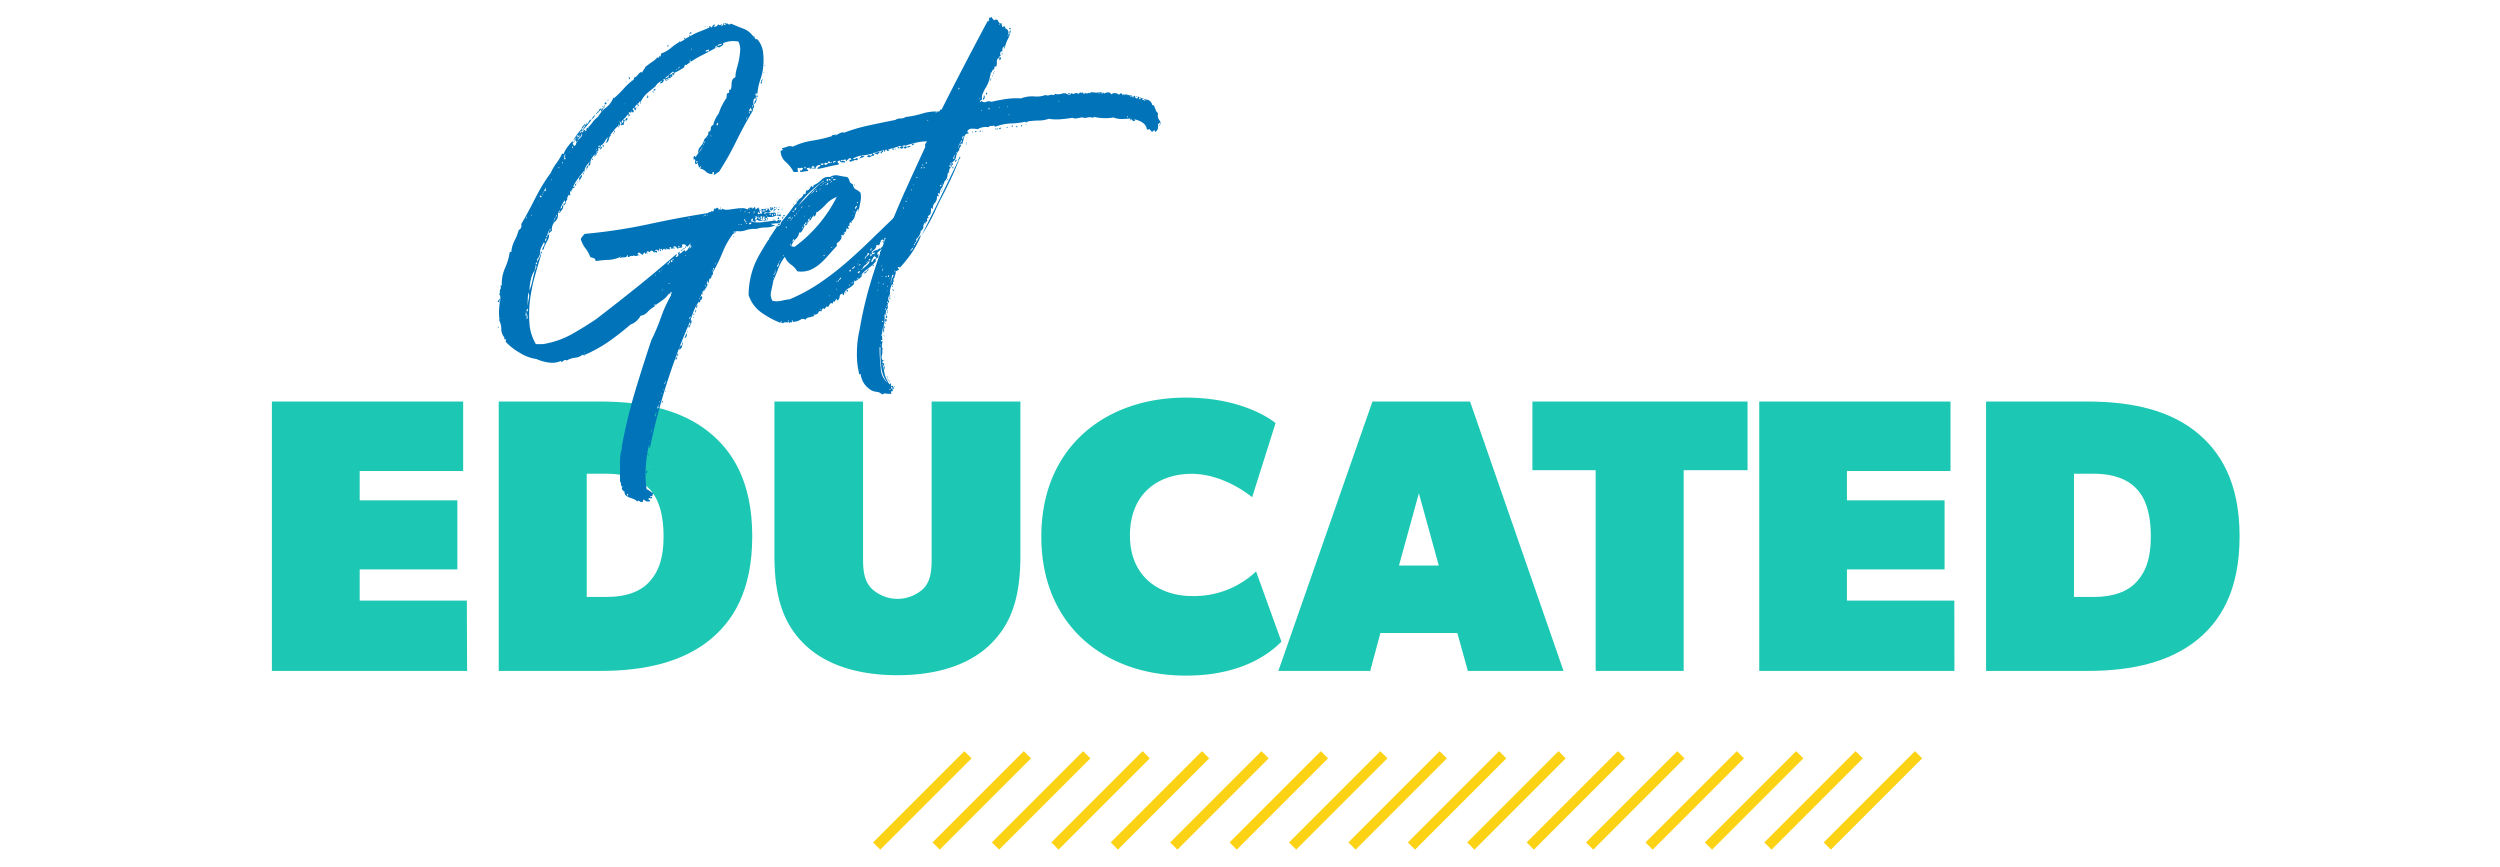 <svg xmlns="http://www.w3.org/2000/svg" viewBox="0 0 490 170"><defs><style>.a{fill:none;stroke:#fcd214;stroke-miterlimit:10;stroke-width:2px;}.b{fill:#1cc8b4;}.c{fill:#0073b9;}</style></defs><line class="a" x1="189.72" y1="147.93" x2="171.83" y2="165.82"/><line class="a" x1="201.37" y1="147.93" x2="183.48" y2="165.82"/><line class="a" x1="213.01" y1="147.93" x2="195.12" y2="165.82"/><line class="a" x1="224.66" y1="147.93" x2="206.77" y2="165.82"/><line class="a" x1="236.3" y1="147.93" x2="218.41" y2="165.82"/><line class="a" x1="247.95" y1="147.93" x2="230.06" y2="165.82"/><line class="a" x1="259.59" y1="147.93" x2="241.7" y2="165.82"/><line class="a" x1="271.24" y1="147.93" x2="253.35" y2="165.82"/><line class="a" x1="282.88" y1="147.93" x2="264.99" y2="165.82"/><line class="a" x1="294.53" y1="147.93" x2="276.64" y2="165.82"/><line class="a" x1="306.17" y1="147.93" x2="288.28" y2="165.82"/><line class="a" x1="317.82" y1="147.93" x2="299.93" y2="165.82"/><line class="a" x1="329.46" y1="147.93" x2="311.57" y2="165.82"/><line class="a" x1="341.11" y1="147.93" x2="323.22" y2="165.82"/><line class="a" x1="352.75" y1="147.93" x2="334.86" y2="165.82"/><line class="a" x1="364.4" y1="147.93" x2="346.51" y2="165.82"/><line class="a" x1="376.04" y1="147.93" x2="358.15" y2="165.82"/><path class="b" d="M91.55,131.5H53.29V78.7H90.78V92.32H70.5v5.74H89.64V111.6H70.5v6.12h21Z"/><path class="b" d="M138.69,125.76c-5,3.82-11.86,5.74-21,5.74H97.75V78.7h19.89c9.19,0,16.07,1.91,21,5.74s8.8,9.94,8.8,20.66S143.66,121.93,138.69,125.76ZM127,95.53c-1.53-1.53-4.21-2.68-8-2.68h-4V117h4c3.83,0,6.51-1.15,8-2.68s3.06-3.83,3.06-9.18S128.59,97.06,127,95.53Z"/><path class="b" d="M200,108.92c0,8.42-1.91,13.39-5.74,17.22s-9.95,6.2-18.36,6.2-14.54-2.37-18.37-6.2-5.74-8.8-5.74-17.22V78.7h17.37v31c0,3.14.61,4.59,1.76,5.74a7.43,7.43,0,0,0,10,0c1.15-1.15,1.68-2.68,1.68-5.74v-31H200Z"/><path class="b" d="M251.16,125.76c-1.91,1.91-7.27,6.66-18.75,6.66-15.68,0-28.31-9.65-28.31-27.25s12.63-27.24,28.31-27.24c11.87,0,17.6,5,17.6,5l-4.59,14.53s-5.35-4.59-11.86-4.59-12.09,3.83-12.09,12.09,6,11.86,12.09,11.86A17.64,17.64,0,0,0,246.19,112Z"/><path class="b" d="M306.45,131.5H287.7l-2.06-7.43H270.56l-2,7.43h-18L269,78.7h19.13ZM282,110.84l-3.9-14.16-3.9,14.16Z"/><path class="b" d="M342.52,92.16H330V131.5H312.75V92.16h-12.4V78.7h42.17Z"/><path class="b" d="M383.07,131.5H344.81V78.7H382.3V92.32H362v5.74h19.14V111.6H362v6.12h21.05Z"/><path class="b" d="M430.21,125.76c-5,3.82-11.86,5.74-21,5.74H389.27V78.7h19.89c9.19,0,16.07,1.91,21,5.74s8.8,9.94,8.8,20.66S435.18,121.93,430.21,125.76ZM418.5,95.53c-1.53-1.53-4.21-2.68-8-2.68h-4V117h4c3.83,0,6.51-1.15,8-2.68s3.06-3.83,3.06-9.18S420.11,97.06,418.5,95.53Z"/><path class="c" d="M97.67,64c.13.13.13.2,0,.2S97.55,64.11,97.67,64Zm.2-5.13a.17.17,0,0,0,0,.15s0,.11,0,.24a.34.34,0,0,1-.29-.15c-.06-.09,0-.17.1-.24Zm0,0c0-.06,0-.09-.05-.09s0-.07,0-.2.19.1.19.29Zm39.89-30.21-.43.63a6.59,6.59,0,0,0-.44.72,1.27,1.27,0,0,1,.39-1.25,3.57,3.57,0,0,0,.77-1.46,5.57,5.57,0,0,0,.39-.43,6.31,6.31,0,0,0,.39-.54v-.48a.56.56,0,0,0,.48-.63.72.72,0,0,1,.49-.73,5.51,5.51,0,0,1,1.06-2.22,11.46,11.46,0,0,1,1.55-3.1,5,5,0,0,1,.05-.63c0-.23.18-.34.44-.34V17.6h.29a2.58,2.58,0,0,0,.19-1,2.61,2.61,0,0,1,.19-1,.68.68,0,0,1,.29-.29.65.65,0,0,0,.3-.29v-.39a10.3,10.3,0,0,1,.33-1.5,15.62,15.62,0,0,0,.39-1.64,15.47,15.47,0,0,0,.2-1.65,3.73,3.73,0,0,0-.34-1.69,5.24,5.24,0,0,0-3,.29v.38a5.93,5.93,0,0,0-.53.34c-.22.16-.4.18-.53,0-1,.58-2.08,1.15-3.15,1.7a17.83,17.83,0,0,0-3,1.88c-.07,0-.1,0-.1,0s0-.05-.1-.05c-.19.19-.25.35-.19.48-.39.26-.76.49-1.11.68s-.7.35-1,.48a.37.37,0,0,0,.29.1,2.65,2.65,0,0,0-.53.48,1.77,1.77,0,0,1-.73.49v-.19c-.13,0-.19.09-.19.29h-.29c0,.13,0,.19.09.19s0,.06-.09.19-.1-.09-.1-.29a.62.62,0,0,0-.48.39c-.07.19-.26.32-.58.39,0-.2,0-.31.14-.34a.4.4,0,0,0,.24-.24,2.68,2.68,0,0,0-.72.43,2.22,2.22,0,0,0-.63.73q-.87.68-1.65,1.35A5.57,5.57,0,0,0,125.56,20c-.13-.13-.22-.11-.29.05a.31.31,0,0,1-.29.24.22.22,0,0,0,.15.24c.09,0,.11.12.05.25l-.2-.1a.16.16,0,0,0,0,.19c0,.07,0,.1,0,.1V20.5c-.2,0-.31.05-.34.15a1.07,1.07,0,0,1-.25.34c0,.13,0,.18.15.14s.14,0,.14.05a1.59,1.59,0,0,1-.19.49.66.66,0,0,1-.19-.49c-.26,0-.33.1-.2.29-.19,0-.29.07-.29.2a.85.85,0,0,1-.09.38c-.13,0-.2,0-.2,0s-.06-.05-.19-.05a.23.23,0,0,0,0,.38.24.24,0,0,1,0,.39c-.13.07-.18.05-.15-.05a.87.87,0,0,0,0-.34,1.72,1.72,0,0,0-.48.49,1.72,1.72,0,0,1-.49.48c-.06.13,0,.18.1.15s.16,0,.1.14a.65.65,0,0,1-.1.34.55.55,0,0,0,0,.44.48.48,0,0,1-.34.05c-.1,0-.18,0-.24.14-.13-.13-.13-.22,0-.29s.13-.16,0-.29a.09.09,0,0,0-.1-.1c-.06,0-.09,0-.09.1V23.8q-.19,0-.15.09a.15.15,0,0,0,.15.1c.06.07.06.16,0,.29a.81.81,0,0,0-.1.39c-.13,0-.18,0-.15-.1a.15.15,0,0,0,0-.19.37.37,0,0,0-.1.29,4.54,4.54,0,0,0-.82.82l-.73.92a10.16,10.16,0,0,0-.34,1,.81.81,0,0,1-.63.63,1.17,1.17,0,0,0,.29-.58.9.9,0,0,1,.39-.58,1.12,1.12,0,0,0-.68.62,3.6,3.6,0,0,1-.68.92h-.19c.06-.19,0-.24,0-.14s-.08.14,0,.14a1.49,1.49,0,0,1-.2.59c-.25-.07-.37,0-.33.24s0,.34-.15.34-.19.05-.19.14a.85.85,0,0,1-.1.34.09.09,0,0,0-.1.1,2.72,2.72,0,0,0-.63.68c-.16.25-.33.55-.53.87a4.9,4.9,0,0,0-.72.92,1.53,1.53,0,0,0-.25,1.11c-.06,0-.09-.1-.09-.29a18,18,0,0,0-1.5,1.94,5.4,5.4,0,0,0-.92,2,.09.09,0,0,0-.1-.1c-.26.2-.32.52-.19,1-.13.07-.18,0-.15,0s0-.14-.15-.14a2.38,2.38,0,0,0-.29.58H111q.09.09.09,0a.34.34,0,0,1,0,.48c-.13.2-.22.36-.29.49s-.09-.16-.09-.49a4.78,4.78,0,0,0-.49.78,9,9,0,0,0-.38.87c.19,0,.3-.11.33-.34a.54.54,0,0,1,.25-.43c0,.51-.09.84-.25,1a1.69,1.69,0,0,0-.43.68c-.13-.06-.16-.14-.1-.24a.65.65,0,0,0,.1-.34.46.46,0,0,0-.24.34.93.93,0,0,1-.25.44V42l-.09.1c-.13.06-.2.14-.2.24a.82.82,0,0,1-.09.34c-.13.07-.2.15-.2.24a.52.52,0,0,1-.19.34c.13,0,.26-.19.39-.58.06,0,.16-.19.29-.58.06,0,.09,0,.09-.1v-.09c.13,0,.16,0,.1-.1a1.79,1.79,0,0,1-.58,1.64,2.07,2.07,0,0,0-.58,1.84.32.32,0,0,0-.29.15.7.7,0,0,1-.29.24,2.35,2.35,0,0,1-.29,1.45,13.26,13.26,0,0,0-.68,1.36q0,.48-.39.48a3,3,0,0,1,.34-.77.74.74,0,0,0,.05-.77,13,13,0,0,0-.63,1.25,1.78,1.78,0,0,0,0,1.46c-.39,1.22-.79,2.6-1.21,4.11a31.74,31.74,0,0,0-.92,4.6,22.16,22.16,0,0,0-.1,4.6,9.06,9.06,0,0,0,1.26,4h1.36a17.39,17.39,0,0,0,5.66-1.94c1.59-.9,3.15-1.87,4.7-2.9q4.06-3.1,8.09-6.34t7.69-6.44c.13.06.15.14.05.24a.48.48,0,0,0-.14.34c.51-.13.64-.42.39-.88.19,0,.29-.06.29-.19.12.07.16.13.09.19a.32.32,0,0,0-.09.2.92.92,0,0,0,.53-.29,1.51,1.51,0,0,1,.53-.39c.13.13.19.23.19.29a4.2,4.2,0,0,0,.44-.48,4.26,4.26,0,0,0,.34-.58c.13,0,.16,0,.1.14a.45.45,0,0,0-.1.24c.13,0,.19,0,.19-.09a.28.28,0,0,1,.1-.2c.13,0,.19,0,.19-.09s-.06,0-.19.09a.37.37,0,0,1-.1-.29.17.17,0,0,0-.19-.19,1.38,1.38,0,0,0-.24.29.62.62,0,0,1-.24.19,2.7,2.7,0,0,1-.3-.34c-.06-.09-.22-.14-.48-.14s-.21.08-.24.24,0,.24.14.24a.66.66,0,0,1-.48.2.63.63,0,0,0-.48.19,2.7,2.7,0,0,1-.3-.34c-.06-.1-.19-.14-.38-.14s-.18.14-.15.24a.21.21,0,0,1-.05.24c-.13-.06-.21-.08-.24-.05s-.14.05-.34.05a.32.32,0,0,1,.2-.1c.06,0,0-.06-.1-.19s-.28,0-.24.1a.69.69,0,0,1,.05.29c-.2,0-.31,0-.34,0s-.12,0-.25-.15-.09.07-.09.19-.2.05-.2,0,0-.15-.09-.15-.1.07-.1.19l-.19-.19a.54.54,0,0,0-.1.39,1.41,1.41,0,0,1-.29-.39c-.19.07-.24.16-.15.29s.05.19-.14.19c0-.12,0-.2,0-.24s0-.11,0-.24-.18.07-.15.19,0,.2-.14.2a.66.66,0,0,0-.29-.15.3.3,0,0,0-.29,0c-.07.19,0,.26.14.19s.21,0,.15.2-.24.14-.34,0-.15,0-.15.14a.5.5,0,0,1-.24-.19.5.5,0,0,0-.24-.2.41.41,0,0,0-.39.2c-.06.13-.19.09-.38-.1a.25.25,0,0,0-.25.19.65.65,0,0,1-.14.3c-.13.06-.2,0-.2-.1s-.06-.16-.19-.1a.72.72,0,0,0-.14.24.24.24,0,0,1-.25.15,1.24,1.24,0,0,1-.38-.29c-.13-.13-.29-.13-.49,0,0,.32.1.39.29.19-.06.2-.24.31-.53.34a.75.75,0,0,1-.63-.14v.19c-.32-.06-.52-.06-.58,0a1.07,1.07,0,0,1-.39.19q-.19-.09-.09-.24c.06-.1,0-.14-.1-.14a.57.57,0,0,1-.63.43,1.44,1.44,0,0,0-.82.15v-.2c.12-.06.16-.11.09-.14s-.09,0-.09.14a6,6,0,0,1-2.23.54,24.21,24.21,0,0,0-2.52.24c-.06-.32-.19-.52-.39-.58s-.42-.13-.67-.2a6.59,6.59,0,0,0-1-1.79,4.75,4.75,0,0,1-.87-1.79,5.54,5.54,0,0,1,.38-.53,5.79,5.79,0,0,1,.39-.44A105,105,0,0,0,126.87,44q6.24-1.36,11.86-2.23a.62.62,0,0,1,.44-.2c.16,0,.27-.09.34-.29l.19.2c.13-.07.2-.15.2-.24a.82.82,0,0,1,.09-.34h.39c0,.06,0,.09.1.09v0c-.07,0-.1,0-.1-.09v-.1c.26-.13.4-.08.43.15s.15.21.34-.05q.19.48.39,0a2.08,2.08,0,0,0,1.26.19l1.4-.19a9.23,9.23,0,0,1,1.31-.1,1.6,1.6,0,0,1,1,.29c0-.13.11-.24.34-.34a.44.44,0,0,1,.53.05V41c.06,0,.1-.06.1-.19.19,0,.3-.05.34-.15s.11-.08.24.05v.39a4.09,4.09,0,0,0,.58-.48c0,.26.1.35.29.29-.13.13-.16.24-.1.34a.94.94,0,0,1,.1.53c-.13,0-.19,0-.19-.1s-.07-.1-.2-.1v.2c-.06.13,0,.19.2.19s.25-.06.19-.19a.34.34,0,0,0,.48,0,.41.41,0,0,1-.14-.39.94.94,0,0,0-.05-.48,1.21,1.21,0,0,1,.34.09c.16.07.27,0,.34-.09s.19.05.19.14.07.18.2.24a.38.38,0,0,1,.14-.24c.1-.09.08-.14-.05-.14.13-.13.25-.08.34.14a.85.85,0,0,0,.34.44,1.41,1.41,0,0,1-.77.14.79.79,0,0,0-.58.15c.12.13.29.13.48,0a.8.8,0,0,1,.77,0c.13.06.15.1,0,.1s-.14.06-.14.19c.32.06.42,0,.29-.05s-.13-.21,0-.34a.57.57,0,0,0,.48,0,.51.51,0,0,1,.49.1c-.07.13-.09.21,0,.24a.38.38,0,0,1,0,.24,2.43,2.43,0,0,1-1.75.2c0,.26.1.32.29.19-.13.07-.19.15-.19.24a.72.72,0,0,1-.1.34.48.48,0,0,1,0-.34q.06-.14-.24-.24a.34.34,0,0,0,0,.34.57.57,0,0,1,.1.34.67.67,0,0,1-.29-.87c-.07,0-.1,0-.1,0s-.06,0-.19,0-.15.13-.05.2.05.13-.15.19-.16,0-.09-.19,0-.29-.1-.29-.24.16-.14.29a.26.26,0,0,1-.05.38c.13.13.22.15.29.05s.16-.08.29,0a.8.8,0,0,1-.58.19.77.77,0,0,1-.58-.19c-.2.13-.25.08-.15-.14s.21-.31.34-.25,0,.29.1.29.19-.09.19-.29a.7.7,0,0,0-.44-.09.68.68,0,0,0-.43.09.3.3,0,0,0,0,.34.65.65,0,0,1,.1.34q-.3.11-.39,0c-.07-.06-.16,0-.29.1a6.25,6.25,0,0,0,2.08.05c.87-.1,1.66-.21,2.37-.34.07,0,.1,0,.1.09s.06.1.19.1a.81.81,0,0,1,.2-.14.83.83,0,0,0,.19-.15.17.17,0,0,1,.19.19v.39h-.38c-.07.2,0,.26.19.2s.26,0,.19.19-.29,0-.48-.29a2.64,2.64,0,0,0-.63.05,2,2,0,0,1-.53,0,.16.16,0,0,0,.05.14s0,.11-.05.24.09-.09.09-.29a.56.56,0,0,0,.34.2.82.82,0,0,1,.34.09,5.12,5.12,0,0,1-1.93.39,5.06,5.06,0,0,0-1.75.29,5.24,5.24,0,0,0-2.08.24,3.17,3.17,0,0,1-1.79.15c-.07.13-.13.18-.19.14a.67.67,0,0,0-.39,0c0,.2.06.24.19.15s.2,0,.2.14c-.14-.06-.22-.06-.25,0s-.11.1-.24.1a15.73,15.73,0,0,0-2.08,3.68,30.82,30.82,0,0,1-1.89,3.87v.49a.41.41,0,0,0-.29.43c0,.23-.13.34-.39.34a4.79,4.79,0,0,1-.63,1.74c-.29.46-.56.94-.82,1.46V57.5c.19-.07.29-.13.29-.2a2.6,2.6,0,0,1,.1-.48.3.3,0,0,0,.09-.2c-.06,0-.09.07-.09.2a1.34,1.34,0,0,0-.39.68,2.53,2.53,0,0,0-.29.67c.06.13.1.12.1,0s.06-.18.19-.05c.06.32,0,.51-.14.58s-.25.26-.25.58a.17.17,0,0,1-.19-.19,7.31,7.31,0,0,0-1,1.74,19.32,19.32,0,0,0-.68,2q-2.52,5.71-4.55,12a119.4,119.4,0,0,0-3.39,12.93c-.13.06-.18,0-.14-.15a.69.69,0,0,0-.05-.43,24.22,24.22,0,0,0-.63,4.31,21,21,0,0,0,.15,4.4,2.06,2.06,0,0,1,.67.39,2.13,2.13,0,0,0,.68.39.59.59,0,0,0-.19.43q0,.24-.39.15c-.13.19-.1.26.1.19s.25,0,.19.1-.16.24-.29.14a.28.28,0,0,0-.39.05c-.06.13,0,.21.15.25s.21.11.14.24a1,1,0,0,1-1.16-.29.17.17,0,0,0-.19.19.31.31,0,0,1-.2.29.82.82,0,0,1-.53-.19c-.16-.13-.31-.1-.43.09a1.28,1.28,0,0,0-.54-.43,6.62,6.62,0,0,0-.77-.29,3.16,3.16,0,0,1-.78-.39,1.11,1.11,0,0,1-.43-.73h.19A1.49,1.49,0,0,1,122,96c-.19-.2-.16-.42.1-.68-.13,0-.2,0-.2.1a.73.73,0,0,1-.19-.54.76.76,0,0,0-.19-.53c0-.84,0-1.74,0-2.71a16.69,16.69,0,0,1,.14-2.91.72.72,0,0,0,.1-.34.68.68,0,0,1,.1-.33v-.49a103,103,0,0,1,2.61-10.84q1.55-5.14,3.2-10.07a37.73,37.73,0,0,0,1.88-4.46,26.62,26.62,0,0,1,2-4.36c-.07-.13-.05-.22.05-.29s.08-.16-.05-.29-.13.1-.19.29-.13.16-.2-.09a4.55,4.55,0,0,1-1.21,1.3c-.48.36-1,.7-1.4,1a.32.32,0,0,0-.2-.1c-.13.13-.16.2-.09.2s.09.06.09.19a4.88,4.88,0,0,0-1.4,1.07,2.28,2.28,0,0,1-1.4.77,3.68,3.68,0,0,1-2,1.74,51.25,51.25,0,0,1-4.21,3.3,28.3,28.3,0,0,1-4.7,2.61c-.06-.13-.11-.16-.14-.1s0,.1.14.1v.1q-.19.09-.24,0c0-.07-.11-.1-.24-.1a2.66,2.66,0,0,1-1.45.58,4,4,0,0,0-1.55.49.66.66,0,0,0-.54,0,.82.82,0,0,0-.43.34c-.07,0-.16-.06-.29-.19a4.16,4.16,0,0,1-2.37.29,8.58,8.58,0,0,1-2.38-.68,8.46,8.46,0,0,1-3.34-1.26A11.28,11.28,0,0,1,99.13,67q0-.39.09-.39c-.06-.13-.13-.16-.19-.1s-.13,0-.19-.1v-.29a2.66,2.66,0,0,1-.59-1.64,3.77,3.77,0,0,0-.38-1.65c-.07-.13-.05-.21,0-.24s.11-.11,0-.24,0-.1,0-.1,0,0,0,.1a7.27,7.27,0,0,1-.05-1.5c0-.55.08-1.08.14-1.6a2.53,2.53,0,0,0,.1-.82,1,1,0,0,0-.19-.73c0-.26.06-.32.19-.19a.82.82,0,0,1,0-.78.8.8,0,0,0,0-.77h.29A7.67,7.67,0,0,1,99,52.51a12,12,0,0,0,.92-3.15.37.37,0,0,1,.29.1,6,6,0,0,1,.63-2.28,9.67,9.67,0,0,0,.82-2.08.94.94,0,0,0,.49-1.16c1-1.68,1.9-3.41,2.81-5.18a33.56,33.56,0,0,1,3-4.89A9.6,9.6,0,0,1,109.05,32a10.14,10.14,0,0,0,1.12-1.89.39.39,0,0,1,.29.1,5.34,5.34,0,0,1,.77-1.41c.32-.42.65-.82,1-1.21a.21.21,0,0,1,0,.15.2.2,0,0,0-.05.14c.32-.06.55-.35.68-.87l.1-.09.09-.1c.2,0,.29-.16.29-.49a.6.6,0,0,1-.19.25c-.06,0-.1.11-.1.24s-.09,0-.09.1-.08,0,0,0,0,0,0,0a.63.63,0,0,0-.29.29.63.63,0,0,1-.29.29,10.06,10.06,0,0,1,1.74-2.32c0,.32-.08.5-.24.53s-.24.18-.24.44A7.9,7.9,0,0,0,115,24c.06.13.06.19,0,.19s-.1.07-.1.2a.89.89,0,0,0,.49-.54.65.65,0,0,1,.58-.43c-.33.45-.65.87-1,1.26l-1,1.16c.13.13.23.13.29,0l.19-.39a.28.28,0,0,1,.25.1c0,.06,0,.13-.15.19a.49.49,0,0,0,.34-.14c.1-.1.08-.21,0-.34A5.34,5.34,0,0,0,116.12,24a4.48,4.48,0,0,1,1.11-1.11,5.71,5.71,0,0,1,1.55-1.8,4.37,4.37,0,0,0,1.46-2,.28.28,0,0,1,.09.19,27.09,27.09,0,0,0,1.94-1.93,11.4,11.4,0,0,1,1.94-1.75.42.42,0,0,1,.09-.29c.07-.06.07-.16,0-.29a.24.24,0,0,0,.39,0,5.57,5.57,0,0,0,.39-.43,2.39,2.39,0,0,1,.39-.39c.12-.1.25-.08.38.05a2.74,2.74,0,0,1,.39-.68,2.93,2.93,0,0,0,.39-.68c.06,0,.08,0,.05.05s0,.05,0,.05a11.31,11.31,0,0,1,1.16-.87,4.08,4.08,0,0,0,1-.88c.13,0,.2,0,.2.1s.19-.1.19-.29c.2.07.29,0,.29-.14a.92.92,0,0,1,.1-.44,5.63,5.63,0,0,0,1.79-1,12.38,12.38,0,0,1,1.7-1.21,2.7,2.7,0,0,0,1.06-.53,2.9,2.9,0,0,1,1-.53c-.13-.07-.13-.16,0-.29s.1.06.1.19a10,10,0,0,1,1.64-.82c.58-.23,1.26-.5,2-.83.13,0,.16-.09.09-.29.13-.06.21,0,.25,0a.57.57,0,0,0,.14.24.56.56,0,0,0,.29-.33c.06-.16.23-.25.49-.25,0,.13,0,.2-.1.2s-.13.06-.19.19a.7.7,0,0,0,.87-.48c.13.26.38.26.77,0,0,.13,0,.19-.1.19s-.06.07,0,.19a.68.68,0,0,1,.25-.14c.09,0,.11-.11,0-.24.13,0,.21,0,.25.09s.11.1.24.1.11-.13-.05-.19-.18-.13,0-.2a.92.92,0,0,0,.44.1c.16,0,.24.07.24.19a.65.65,0,0,0,.48-.19c.91.39,1.73.73,2.47,1a4.25,4.25,0,0,1,1.89,1.5h.29c-.06.19-.05.31,0,.34a.22.22,0,0,1,.15.24.42.42,0,0,1,.38,0,4.75,4.75,0,0,1,1.07,2.23,13,13,0,0,1,.1,2.8,10.87,10.87,0,0,1-.59,2.86,11.25,11.25,0,0,0-.58,2.76c-.19,0-.22.1-.09.29-.13.07-.17,0-.1-.14s0-.25-.1-.25a.62.62,0,0,0-.09.39q.18.19.24.15a.38.38,0,0,1,.24-.05,3.21,3.21,0,0,0-.29.92,1,1,0,0,1-.48.72,1.61,1.61,0,0,1,.29-.72,1.87,1.87,0,0,0,.29-.73c-.2-.06-.28,0-.25.15a.27.27,0,0,1-.14.34c-.07,0-.1-.1-.1-.29a3,3,0,0,0-.19.67,1.25,1.25,0,0,0,.1.88c.06.25,0,.42-.1.48s-.16.23-.1.48q-1.74,2.91-3.29,6.06a55.34,55.34,0,0,1-3.39,6,1.21,1.21,0,0,0-.48.29,1.22,1.22,0,0,1-.58.29c.12-.26.16-.45.09-.58-.26,0-.35.13-.29.39a1.62,1.62,0,0,1-1.26-.44,2.23,2.23,0,0,0-1.16-.63c0-.13,0-.19.1-.19s.09-.06.09-.19-.11-.12-.14,0-.11.21-.24.15a1.56,1.56,0,0,1-.15-.39,2.3,2.3,0,0,0-.14-.39q-.11-.18-.15,0c0,.14-.11.17-.24.1s-.16-.24-.1-.53,0-.4-.29-.34a.91.91,0,0,1,.1-.68c.13,0,.19,0,.19.1a.09.09,0,0,0,.1.1c.26-.39.51-.75.77-1.07A3.24,3.24,0,0,0,137.76,28.64ZM103.19,61.85c-.06-.19-.08-.32,0-.38s0-.16-.15-.29a3.26,3.26,0,0,1,0,.48C102.92,61.85,103,61.92,103.19,61.85Zm0-19.17c-.13,0-.14,0,0,.1s.11,0,0-.1c.13-.06.16-.13.1-.19S103.19,42.49,103.19,42.68Zm0,18.3c.13.13.21.08.25-.14s0-.34-.15-.34a.38.38,0,0,1-.05.24A.38.38,0,0,0,103.19,61Zm0,1.55c.2,0,.26-.18.2-.53s-.13-.5-.2-.44A2.24,2.24,0,0,1,103.19,62.53Zm.2-2.42q.09-.78.24-1.5a2.49,2.49,0,0,0,0-1.31,4.91,4.91,0,0,0-.19,1.36Zm.29,5.33c-.07.32-.08.37-.05.14S103.68,65.31,103.68,65.44Zm1.16-12.5a4.82,4.82,0,0,0-.82,2,10,10,0,0,0-.25,2,11.3,11.3,0,0,0,.59-1.94c.12-.65.29-1.32.48-2,.06-.12.14-.3.24-.53a.39.39,0,0,0-.14-.53c.06.26,0,.43,0,.53S104.77,52.69,104.84,52.94Zm-.68-10.74c.07.19.1.21.1,0S104.23,42.07,104.16,42.2Zm.87,9.58c.13.07.2,0,.2-.09a.45.45,0,0,1,.09-.3C105.13,51.39,105,51.53,105,51.78Zm.39-.48a1.33,1.33,0,0,1,.29-.78.42.42,0,0,0-.1-.67.55.55,0,0,1-.14.72C105.24,50.73,105.23,51,105.42,51.3Zm.19-11.91c-.06.32-.08.37,0,.14S105.61,39.26,105.61,39.39Zm.2-1v.19c.13.13.21.12.24,0s0-.24-.15-.24S105.87,38.48,105.81,38.42ZM106,49.36c.13-.06.2,0,.2.15s-.07.21-.2.14Zm.1-10.84c.06.19.1.21.1,0S106.16,38.39,106.1,38.52Zm.39-.39q-.19,0-.15-.15c0-.09,0-.14,0-.14a.34.34,0,0,0,0,.34C106.36,38.27,106.42,38.26,106.49,38.13Zm0-.49c.06.2.09.21.09,0S106.55,37.52,106.49,37.64Zm.29-.53a.57.57,0,0,0-.1.34c.19.07.29,0,.29-.19v-.49Zm.09,10.12a.32.32,0,0,1,.2-.1.57.57,0,0,1,.09-.38c-.13-.07-.22,0-.29.19S106.81,47.23,106.87,47.23Zm.68-2c-.06.19-.11.32-.14.39a2.22,2.22,0,0,0-.15.58h-.1a.08.08,0,0,1-.09.09v.2c.13.06.19,0,.19-.29a.39.39,0,0,0,.29-.39,1.69,1.69,0,0,1,.1-.58q.19.09.24-.15t-.15-.24a.22.22,0,0,1,0,.15s0,.11,0,.24Zm.49-10c.06.2.09.21.09.05S108.1,35.09,108,35.22Zm.38,8.23v.2C108.55,43.52,108.55,43.45,108.42,43.45ZM109.49,33q0-.2.09-.15c.07,0,.1,0,.1-.05s-.1,0-.1,0-.06,0-.19,0C109.39,32.9,109.42,33,109.49,33Zm.68-1.07c.12.13.19.11.19-.05S110.29,31.74,110.17,31.93Zm.58-1.45c-.13,0-.2,0-.2.1a.28.28,0,0,1-.09.19c.19,0,.24.08.14.24s0,.24.15.24a.26.26,0,0,0,0-.38.34.34,0,0,1,0-.39c.13-.06.14-.13,0-.2S110.68,30.28,110.75,30.48Zm-.29,9.59v-.2c.12-.06.21,0,.24.05a.23.23,0,0,1,0,.24A.26.26,0,0,1,110.46,40.07Zm.38-.39c.13.06.15.14,0,.24S110.78,39.94,110.84,39.68Zm.1-.58Zm.1,31.57q.19,0,.09.09T111,70.67Zm.29-40.39Zm0,8.24Zm.29-8.67c.13-.23.13-.24,0-.05S111.49,30.08,111.62,29.85Zm.39,7.6c0,.13,0,.18-.05.15S111.94,37.52,112,37.45ZM112.1,29h.1a.09.09,0,0,0,.1-.1c0-.13,0-.19-.1-.19s0,.09,0,.09S112.1,28.9,112.1,29Zm.2,41.44Zm.19-33.89c.13,0,.16.06.1.19a.2.2,0,0,1-.29.1c-.07-.13,0-.19,0-.19S112.49,36.64,112.49,36.58Zm-.19-8.52c-.07.19,0,.3.09.34s.13.11,0,.24c.33,0,.5-.18.54-.53a.92.92,0,0,0-.15-.73.4.4,0,0,1-.19.39A.58.58,0,0,0,112.3,28.06Zm.29-.1c.13-.19.13-.18,0,.05S112.46,28.22,112.59,28Zm.29,7.94c.13.07.09.26-.1.58-.13-.13-.14-.24,0-.34A.36.36,0,0,0,112.88,35.9Zm.38-8.33h-.09a.4.4,0,0,1-.15.25c-.09.09-.08.14,0,.14a.55.55,0,0,0,.19-.39l.63-.63c.29-.29.34-.56.15-.82a.81.81,0,0,1-.34.78A.94.94,0,0,0,113.26,27.57Zm-.09-.19c-.13-.26-.07-.42.19-.48s.32-.2.2-.39a1.62,1.62,0,0,1-.39.43C113,27.11,113,27.25,113.17,27.38Zm-.1,8.33c.06-.2.1-.21.1-.05S113.13,35.84,113.07,35.71Zm.87-1.45a.45.45,0,0,1,0,.58.82.82,0,0,0-.24.48c-.26-.13-.29-.31-.09-.53A3.3,3.3,0,0,0,113.94,34.26Zm-.48,1.25c.06-.19.1-.21.1,0S113.52,35.64,113.46,35.51Zm1.06-10.94a.86.86,0,0,1-.58.68,3.4,3.4,0,0,1,.2-.34,2,2,0,0,1,.29-.34Zm-.29,9.3c.13,0,.2.13.2.39A.41.41,0,0,1,114.23,33.87Zm.2-7.85c-.07.26-.08.28-.05.05S114.43,25.83,114.43,26Zm.09-1.45v-.19c.13-.07.2,0,.2.14S114.65,24.7,114.52,24.57Zm0,44.55c.13,0,.16,0,.1-.05S114.52,69.05,114.52,69.12Zm.29-35.83c.07-.13.1-.11.1.05S114.88,33.48,114.81,33.29Zm.1-8c0,.13,0,.18,0,.14S114.85,25.31,114.91,25.25Zm.29,7.17a.26.26,0,0,1,0,.38.6.6,0,0,0-.15.29.18.18,0,0,1-.09-.29C115.07,32.67,115.14,32.55,115.2,32.42Zm.1-7.36c.06.13.1.11.1,0S115.36,24.86,115.3,25.06Zm.19,6.68c.13,0,.2,0,.2-.15s.06-.14.19-.14a1.09,1.09,0,0,0-.19.63.41.41,0,0,1-.29.43c-.07-.19-.05-.32,0-.39S115.56,31.93,115.49,31.74Zm.49-1.16c.12,0,.14,0,0-.1S115.91,30.45,116,30.58Zm0-7.17a1.43,1.43,0,0,1,.67-.87,1.17,1.17,0,0,1-.29.48Zm.24,7.84c0,.07,0,.1-.15.1,0-.19.07-.29.2-.29A.15.15,0,0,0,116.22,31.25Zm.43-1.06c.07,0,.1,0,.1-.1.26-.06.31,0,.15.19l-.34.39c-.13-.06-.13-.13,0-.19A.18.18,0,0,0,116.65,30.19Zm.2-.78a.09.09,0,0,0-.1.1l.1-.1h.09v-.29A.42.42,0,0,0,116.85,29.41Zm.19-7.26a.17.17,0,0,1-.19.19v-.19Zm0,7.46c.13.13.15.24,0,.34S117,29.93,117,29.61Zm.24-7.6a.63.63,0,0,0-.24.14c-.06-.13-.05-.19,0-.19s.14-.07.14-.2h.1C117.4,21.89,117.38,22,117.28,22Zm0,6.82a.33.33,0,0,0,.29-.14c.07-.1,0-.18-.09-.25,0,.14,0,.2-.1.2S117.23,28.7,117.23,28.83Zm.1-7.07c0-.19,0-.3.15-.34a.46.46,0,0,0,.24-.24c.06,0,.1.1.1.29.12,0,.19,0,.19-.14s.06-.15.19-.15a.45.45,0,0,1-.14.39.32.32,0,0,0-.15.29c-.13,0-.19-.1-.19-.29s-.2,0-.2.1S117.46,21.83,117.33,21.76Zm.19,7.27c.13.06.2,0,.2-.1s.1-.19.29-.19a.9.9,0,0,1-.49.58Zm.49-8.14c.13-.13.18-.13.14,0S118.07,21,118,20.89Zm.1,7.55c.25,0,.29.1.09.3Q118.11,28.74,118.11,28.44Zm.29-7.55c0,.13,0,.2,0,.2s0,0,0,.09-.19-.09-.19-.29Zm.19-.19-.19.19C118.4,20.7,118.46,20.63,118.59,20.7Zm.1-.68a.19.19,0,0,1,.09.29.19.19,0,0,1-.29.1c-.06-.13-.06-.2,0-.2S118.62,20.15,118.69,20Zm.38-.39c.07-.19.1-.19.1,0S119.14,19.83,119.07,19.63Zm.49,6.78a.09.09,0,0,1,.1.1C119.59,26.51,119.56,26.48,119.56,26.41Zm.1.1c.12,0,.14,0,0,.14S119.59,26.7,119.66,26.51Zm.48-.39q.19-.2.15,0T120.14,26.12Zm.19-5.62Zm0,5.14c.13-.07.18-.05.15,0a.43.43,0,0,0,0,.34A.38.38,0,0,1,120.33,25.64Zm.58-7.85Zm.2,6.88c.13.13.19.23.19.29S121.11,24.86,121.11,24.67Zm.87-.58a.78.78,0,0,0,.15-.29.24.24,0,0,0-.15-.29C121.79,23.83,121.79,24,122,24.09Zm.58-3.88h-.1l-.09.1C122.5,20.31,122.56,20.28,122.56,20.21Zm.19,2.91c.2,0,.25.1.15.29s-.21.26-.34.19,0-.21,0-.24S122.75,23.25,122.75,23.12ZM122.66,16c.06-.13.09-.11.09.05S122.72,16.15,122.66,16Zm.58,81q-.19,0-.15-.15c0-.09,0-.11-.14,0a.2.2,0,0,0,0,.29C123.09,97.07,123.17,97,123.24,96.91Zm0-80.67Zm0-1.16c.26,0,.32.13.19.39C123.24,15.34,123.17,15.21,123.24,15.08Zm.48.58c0,.13,0,.18,0,.15S123.66,15.73,123.72,15.66Zm.29,5.81a.18.18,0,0,1,.2.2.42.42,0,0,1-.1.29.23.23,0,0,1-.24-.2A.23.23,0,0,1,124,21.47Zm.88-.48a.09.09,0,0,1-.1.1C124.72,21.09,124.75,21.05,124.89,21Zm.38,29c0-.13,0-.14.15,0S125.47,50,125.27,49.94ZM125.56,20c.13.13.15.23,0,.29S125.5,20.28,125.56,20Zm1.17,72.24c.12-.06.17,0,.14.15a.64.64,0,0,1-.14.33c-.14,0-.17-.06-.1-.19A.89.89,0,0,0,126.73,92.26ZM127.06,19c0,.17-.11.21-.24.15s0-.19.05-.19,0-.07,0-.2S127.1,18.84,127.06,19Zm-.14,30.65c.06-.19.1-.21.1,0S127,49.78,126.92,49.65Zm0,39.22a.38.38,0,0,1,.19.39C127,89.26,126.92,89.13,126.92,88.87Zm.39-2.52c.06.2.09.21.09.05S127.37,86.22,127.31,86.35Zm.09-.48c-.06.26-.08.27-.05,0S127.4,85.68,127.4,85.87Zm.2-67.59c0-.2,0-.18,0,0S127.53,18.54,127.6,18.28Zm0,66.23c0,.33,0,.37.09.15S127.73,84.38,127.6,84.51Zm.14-.24c.1.1.11,0,.05-.24h.1c-.07-.13,0-.23,0-.29s.08-.13,0-.19a.43.43,0,0,1,0,.24.38.38,0,0,0,0,.24C127.66,84.09,127.65,84.17,127.74,84.27ZM128,18c-.19.06-.24.05-.14,0S128,17.86,128,18Zm0,0c.2-.07.23,0,.1.09S127.92,18.18,128,18Zm.44-.39a.25.25,0,0,1-.34.1c0-.13,0-.2.1-.2a.28.28,0,0,0,.19-.09C128.5,17.41,128.52,17.47,128.42,17.6ZM128.08,92c0-.07.06-.1.19-.1S128.21,92,128.08,92Zm.39-32.15c0,.06,0,.08-.1,0S128.34,59.82,128.47,59.82Zm-.1,21.5a.19.19,0,0,0,.1.29,1.09,1.09,0,0,0,.09-.58c.13-.07.15-.15.05-.24s-.11,0-.05.24A1,1,0,0,0,128.37,81.32Zm0-27.41c.06.13.1.12.1,0S128.43,53.72,128.37,53.91Zm.39,26.25c.13,0,.22-.09.29-.25s0-.27-.1-.34a.37.37,0,0,0-.1.25A.86.86,0,0,1,128.76,80.16Zm.19-30.9c0-.06,0-.09.1-.09S129,49.26,129,49.26Zm.1,30.12c.06.19.1.21.1.05S129.11,79.25,129.05,79.38Zm.19-62.85v.2c-.13,0-.16,0-.09-.05A.16.16,0,0,0,129.24,16.53Zm0-5.42c-.13,0-.14,0-.05-.14S129.31,10.92,129.24,11.11Zm-.09,42.22a.17.17,0,0,0,.19-.19A.17.17,0,0,0,129.15,53.33Zm.09,25.37c.07.2.1.21.1,0S129.31,78.57,129.24,78.7Zm.44-1.5c.09.1.11,0,0-.14C129.6,77.06,129.58,77.11,129.68,77.2Zm.14-24.35c-.13,0-.19,0-.19.09S129.82,52.91,129.82,52.85Zm0,25.66c.13.06.16.13.1.19a.28.28,0,0,0-.1.2q-.19,0-.09-.15A.51.51,0,0,0,129.82,78.51Zm-.09-21.69c.06.19.09.21.09,0S129.79,56.69,129.73,56.82Zm.19,19.56c.06.13.1.11.1,0S130,76.19,129.92,76.38Zm.1-60.72c.13.07.22.05.29-.05s0-.17-.1-.24c0,.13-.05.18-.14.15S130,15.53,130,15.66Zm.19,59.56c.13,0,.16,0,.1-.15S130.21,75,130.21,75.22Zm.19-.39c-.13,0-.14,0,0,.1s.11,0,0-.1c.13,0,.15,0,0-.15S130.34,74.64,130.4,74.83Zm0-59.46a4.33,4.33,0,0,0,.49-.29c.19-.13.26-.26.19-.39a1.41,1.41,0,0,1-.39.29A.67.67,0,0,0,130.4,15.37Zm0,61.3c.07-.19.1-.21.1,0S130.47,76.8,130.4,76.67ZM131,8.79c.06.06.08.11,0,.14s0,.08.05.15h-.29c-.06-.13,0-.18.05-.15S131,8.92,131,8.79Zm-.1,6.78h.1c0,.13-.05.17-.15.14S130.76,15.63,130.89,15.57Zm.19,36c-.13-.06-.21,0-.24.1s0,.19.15.19,0-.1,0-.1.05-.06.05-.19c.2,0,.29-.13.29-.39C131.18,51.2,131.08,51.33,131.08,51.59Zm-.09-36c0-.07,0-.1.09-.1S131.05,15.57,131,15.57Zm.09,40.09c.13,0,.16,0,.1-.15S131.08,55.46,131.08,55.66Zm.68-41.06a.26.26,0,0,0-.1.19h.2c.13-.13.09-.19-.1-.19-.07-.2,0-.29.15-.29s.17-.1,0-.29a4.49,4.49,0,0,0-.77.67.42.42,0,0,0,.29-.09C131.53,14.53,131.63,14.53,131.76,14.6Zm-.58,57.71c0,.26,0,.28,0,0S131.24,72.12,131.18,72.31ZM131.47,15c.06,0,0-.08-.1-.14v.29A.16.16,0,0,1,131.47,15Zm.29,36.36V51h-.29C131.47,51.27,131.57,51.39,131.76,51.39Zm.1-.67c-.07.32,0,.42.09.29S132.05,50.78,131.86,50.72Zm.58-2.13c0,.06,0,.08-.1,0s-.1,0-.1.15-.09,0-.09-.1v-.09C132.21,48.52,132.31,48.52,132.44,48.59Zm0,5.81Zm.29,15.68c0,.14,0,.22-.1.25s-.1.11-.1.24-.16-.1-.09-.29S132.6,70,132.73,70.08Zm-.2-58.78c-.13.2-.13.21,0,0S132.66,11.18,132.53,11.3Zm.2,2.33c-.13,0-.2,0-.2.1S132.73,13.69,132.73,13.63Zm-.1,56.16c.07-.12.1-.11.1,0S132.7,70,132.63,69.79Zm.2-.48q.09,0,.09.24c0,.16-.06.21-.19.15s0-.2.05-.2S132.83,69.44,132.83,69.31Zm0-56c.12.19.19.21.19.05S133,13.21,132.83,13.34Zm.09,35v.19c.13.06.21,0,.24-.1s0-.19-.14-.19A.09.09,0,0,1,132.92,48.3Zm.2-40V8C133.24,8.08,133.24,8.17,133.12,8.3Zm.09,4.89c0-.16,0-.17-.09,0S133.21,13.35,133.21,13.19Zm.49,54.47a.76.76,0,0,1-.15.54,2.56,2.56,0,0,0-.34.43.77.77,0,0,1,0-.58C133.36,67.79,133.5,67.66,133.7,67.66Zm.19-18.88c-.19.32-.36.48-.48.48A.9.9,0,0,1,133.89,48.78Zm-.19,18.88c.06-.12.05-.2,0-.24s-.08-.11,0-.24a.57.57,0,0,1,.14.24C133.87,67.52,133.83,67.6,133.7,67.66Zm0-.67c.06-.2.08-.18.05,0S133.7,67.24,133.7,67Zm.19-1.6c.06,0,0,0-.1,0v.19A.16.16,0,0,1,133.89,65.39Zm0-16.61a.4.4,0,0,1,.29-.1C134.18,48.88,134.08,48.91,133.89,48.78Zm.19-41.35h.2v.2h-.2Zm.49,57.91a.77.77,0,0,1,0,.58c-.1.26-.24.36-.44.29a.9.9,0,0,0,.25-.43A.84.84,0,0,1,134.57,65.34Zm-.2-15.4a.16.16,0,0,1-.09.15c-.07,0,0,.08.09.14Zm-.09-1.64c.13,0,.19.09.19.29C134.34,48.59,134.28,48.49,134.28,48.3Zm.48,16.75c.07-.19.1-.21.1,0S134.83,65.18,134.76,65.05Zm.2-22.18h.19v-.19H135Zm0,19.66a.4.4,0,0,0,.33-.19c.1-.13.08-.23,0-.29a1.29,1.29,0,0,1-.15.24A1,1,0,0,0,135,62.53Zm.09,1.16c.13,0,.18.1.15.29s-.12.26-.24.2A.84.84,0,0,1,135.05,63.69Zm.49-57.23c0,.13-.07.18-.2.15s-.16,0-.09.14c-.13-.12-.13-.24,0-.34S135.47,6.33,135.54,6.46Zm-.39,5.43c0,.19.06.29.19.29s0-.2-.05-.2,0,0,0-.09.14-.05,0-.15-.11-.05,0,.15Zm.1,35.83c.06.13.09.11.09,0S135.31,47.52,135.25,47.72Zm.09,15.1c.13-.13.2,0,.2.29s-.1.42-.29.29a.75.75,0,0,1,0-.29A.56.56,0,0,0,135.34,62.82Zm-.09.78c.12-.07.17-.07.14,0a.15.15,0,0,0,.05.19c-.07,0-.1,0-.1,0s0-.05-.09-.05Zm.19-53.84h.1v-.2h-.1Zm.39,52.48c.13-.13.17-.13.14,0S135.89,62.37,135.83,62.24Zm.29-.77c-.13.13-.13.19,0,.19-.07.13-.13.11-.2,0S135.92,61.4,136.12,61.47Zm0-55.39v.19c-.13,0-.16,0-.1,0A.16.16,0,0,0,136.12,6.08Zm.19,54.71c.13-.07.16,0,.1.14a1.09,1.09,0,0,0-.1.34c-.13-.06-.16-.13-.1-.19A.38.38,0,0,0,136.31,60.79Zm.34-29c.23-.06.18-.12-.14-.19C136.38,31.83,136.42,31.9,136.65,31.83Zm-.05,28c.13.13.15.24.05.34a.27.27,0,0,0-.05.34.27.27,0,0,1-.14-.34A.68.68,0,0,1,136.6,59.82Zm.58-1.16v-.29C137.05,58.56,137.05,58.66,137.18,58.66Zm.58-16.27c.07.13.1.11.1,0S137.83,42.2,137.76,42.39Zm.1-14c.06.19.1.19.1,0S137.92,28.15,137.86,28.35Zm.39-.68h-.1a.38.38,0,0,1-.14.24c-.1.1-.09.18,0,.24a.27.27,0,0,1,.1-.24c.07,0,.1-.11.1-.24s.16-.1.1-.1A.09.09,0,0,0,138.25,27.67Zm-.2,14.62c.2,0,.3-.06.3-.19C138.15,42.1,138.05,42.16,138.05,42.29Zm.1-37.09c.07-.12.1-.11.1,0S138.22,5.4,138.15,5.2Zm.1,51.13a.39.39,0,0,1,.1-.29c.06-.06,0-.09-.2-.09C138.28,56.21,138.31,56.33,138.25,56.33Zm.1-46.48v.29a.27.27,0,0,0,.24-.09q0-.11.24.09a.76.76,0,0,0,.1-.48A.8.8,0,0,1,138.35,9.85Zm.29,45.42h-.1a1.58,1.58,0,0,1,0,.29c0,.13,0,.19.15.19s.16-.21.09-.24-.09-.11-.09-.24.14-.05,0-.15S138.57,55.08,138.64,55.27Zm0-13c.1.1.12,0,0-.14C138.6,42.1,138.59,42.15,138.68,42.24Zm0,12.79c.07,0,.1,0,.1-.15C138.7,55,138.67,55,138.73,55Zm.1-49.92c0,.06,0,.08-.1,0S138.7,5.11,138.83,5.11Zm-.1,21.79c.07.13.1.11.1,0S138.8,26.7,138.73,26.9Zm.49-19.18c.13-.13.19-.16.19-.09S139.22,7.66,139.22,7.72Zm.19,19.08a.09.09,0,0,1,.1-.1c0-.13-.07-.19-.2-.19C139.31,26.7,139.35,26.8,139.41,26.8ZM139.7,53c-.19,0-.24.05-.14.15s.14,0,.14-.15l.1-.1a.57.57,0,0,0,.14-.24c0-.09,0-.14-.14-.14a.2.2,0,0,1-.05.14s0,.12.05.24A.09.09,0,0,0,139.7,53Zm.49-43.67a.34.34,0,0,0,.29-.15c.06-.09,0-.17-.1-.24,0,.13,0,.19-.15.19S140.12,9.24,140.19,9.37Zm.09,42.12c0,.45,0,.55.05.29S140.35,51.43,140.28,51.49Zm.44-27.16c0-.23,0-.27-.15-.15s0,.2-.09.2-.07.06,0,.19S140.68,24.56,140.72,24.33Zm-.05-15.25a3.33,3.33,0,0,1,.53-.2c.23-.06.31-.16.24-.29a1.51,1.51,0,0,1-.48.15A.31.31,0,0,0,140.67,9.08Zm.48,31.66h.2l-.2.2Zm.58-36.12c.07-.13.1-.11.1,0S141.8,4.82,141.73,4.62Zm1.94,41.74c.06-.13.1-.11.1,0S143.73,46.55,143.67,46.36ZM145,44c-.2,0-.29,0-.29.09A.44.44,0,0,0,145,44Zm.09-2.52a.23.23,0,0,1,0-.15.2.2,0,0,0,.05-.14H145c.06,0,.08.05.05.14S145.06,41.52,145.12,41.52Zm.29,2.42c-.13,0-.19,0-.19.1S145.41,44,145.41,43.94Zm0-3c-.06.32-.06.37,0,.14S145.48,40.81,145.41,40.94Zm.44,2.71c0-.06,0-.1,0-.1S145.82,43.71,145.85,43.65Zm.24-.39v-.19c-.06-.13-.13-.11-.19,0S145.9,43.33,146.09,43.26Zm0-1.79c0-.16,0-.15-.09.05S146.09,41.63,146.09,41.47ZM146,43.55h.19c0-.06,0-.06.1,0v-.19h-.2a.08.08,0,0,1-.09.09Zm.29-20a.62.62,0,0,1,.14-.39c.1-.13,0-.16-.14-.1.06.13,0,.23,0,.29S146.16,23.44,146.29,23.51Zm-.1,20.33c.26.07.34,0,.24-.05S146.25,43.71,146.19,43.84Zm.29-2c-.07.26-.08.27,0,0S146.48,41.61,146.48,41.81Zm.39-20c.19-.25.32-.25.38,0a.59.59,0,0,0-.19-.77.55.55,0,0,1-.19.39A.23.23,0,0,0,146.87,21.76Zm.09.49c0-.32-.06-.49-.19-.49C146.77,22.09,146.83,22.25,147,22.25ZM146.77,41H147v-.09h-.19Zm.19.78c0-.13-.06-.2-.19-.2S146.83,41.81,147,41.81Zm-.14,2.13c0,.06,0,.1.05.1s.14-.16.24-.1.14,0,.14-.29a.65.65,0,0,0-.48.19C146.83,43.84,146.85,43.88,146.82,43.94Zm.34-.49c-.13,0-.2,0-.2.1C147.09,43.42,147.16,43.39,147.16,43.45Zm0-.48a.82.82,0,0,1,.09.34c0,.1.07.18.2.24a.82.82,0,0,0,.09-.34.9.9,0,0,1,.1-.34c-.13,0-.21,0-.24.1S147.29,43,147.16,43Zm.29-2.13h-.1c0-.13,0-.19.05-.19S147.45,40.71,147.45,40.84Zm.09-20c.13,0,.13-.08,0-.14s-.11.06-.14.19,0,.2.14.2C147.41,21,147.41,20.88,147.54,20.84Zm.2,21c-.07.06-.08.11-.05.14s.05,0,.05-.14.19-.15.19-.24-.06-.15-.19-.15Zm.48.87a.09.09,0,0,1,.1-.1v-.19c-.19,0-.29,0-.29.1Zm.1-24.4Zm.48,24c-.13,0-.19,0-.19.1S148.8,42.36,148.8,42.29Zm.1-1.06q.19-.19.15,0T148.9,41.23Zm.29-25.18c.13,0,.18.06.15.19s-.12.17-.25.1v-.19A.09.09,0,0,0,149.19,16.05Zm.19-.39V16q-.19,0-.24-.09c0-.07,0-.13.15-.2Zm0,0c-.06-.19,0-.25.05-.19S149.51,15.6,149.38,15.66Zm0,25.76a.72.72,0,0,0,.54,0c.16-.06.14-.16,0-.29,0,.13-.07.18-.19.15A.23.23,0,0,0,149.38,41.42Zm.3-27.21c.06-.13.09-.11.09,0S149.74,14.4,149.68,14.21Zm0,28.95h.19v.2h-.19Zm.19-30.31c.06-.19.1-.2.1,0S149.93,13,149.87,12.85Zm.29,28c.06-.19.1-.21.1-.05S150.22,41,150.16,40.84Zm.1,1.55c.06-.06,0-.16-.1-.29A.37.37,0,0,0,150.26,42.39Zm.77.68c.19,0,.16,0-.1,0S150.71,43.13,151,43.07Zm-.1-2.42q.19-.1.15.09a.28.28,0,0,0,0,.29c.13-.06.16-.19.09-.38.33,0,.46.13.39.38a.33.33,0,0,0-.29.15c-.06.1-.16.11-.29,0C150.9,40.91,150.87,40.71,150.93,40.65Zm.59,1.5c0-.16-.07-.21-.2-.15v.29C151.45,42.36,151.52,42.31,151.52,42.15Zm0-.83c.06-.12.11-.11.14,0S151.64,41.52,151.52,41.32Zm0,1.75c0-.07.09-.1.29-.1C151.81,43,151.71,43.07,151.52,43.07Zm.38-2.13c.13.13.16.19.1.19s-.07.18-.19.15-.17-.12-.1-.25C151.71,41.1,151.77,41.07,151.9,40.94Zm-.19-.39a.17.17,0,0,1,.19.19c-.06,0-.09,0-.09.1S151.71,40.74,151.71,40.55Zm0,1.55c.06,0,.1,0,.1,0s0,.05.09.05c0-.2-.06-.29-.19-.29Zm.48-1.45v.29l-.19-.2C152,40.68,152.06,40.65,152.19,40.65Zm0,3.77c0,.13-.06.13-.19,0C152.13,44.29,152.19,44.29,152.19,44.42Zm.1-2.42a.64.64,0,0,0,.68,0c0,.13,0,.2.05.2s0,.06,0,.19a.77.77,0,0,1-.38-.1.68.68,0,0,0-.49,0A.37.37,0,0,0,152.29,42Zm.19-.39c.13.13.13.2,0,.2S152.35,41.74,152.48,41.61Zm-.09-.58c0,.07.13,0,.38-.09C152.64,41.26,152.52,41.29,152.39,41Zm.29,1.8c0,.09.06.11.19,0-.06.13-.18.17-.34.1s-.18-.16-.05-.29S152.68,42.73,152.68,42.83Zm-.1-2.09c0-.06,0-.09.1-.09a.08.08,0,0,1,.09.09Zm.19.87c.07-.12.1-.14.1,0s0,.14.1.14-.1.15-.1,0S152.84,41.61,152.77,41.61Zm.2,1.94h.19v.1H153Zm.29-2.61h.19c0,.06-.1.09-.29.09Zm.43,1.21c.16,0,.18.11.05.24h-.09l-.1-.1C153.48,42.16,153.53,42.12,153.69,42.15Z"/><path class="c" d="M165.46,45.59c-.07,0-.1,0-.1.09s-.14,0-.05.1.12.16.05.29-.21.06-.24,0-.11-.06-.24,0a.94.94,0,0,1-.19,1,1.81,1.81,0,0,1-.68.58v.58c-.52.52-1,1.08-1.55,1.69a16.62,16.62,0,0,1-1.65,1.7,7.52,7.52,0,0,1-1.94,1.26,4.83,4.83,0,0,1-2.61.29A4.36,4.36,0,0,0,155,51.83a3.15,3.15,0,0,1-1.16-1.5,8.22,8.22,0,0,0-1.26,2.23c-.32.84-.64,1.64-1,2.42-.13.71-.27,1.4-.43,2.08a2.57,2.57,0,0,0,.24,1.89,4.12,4.12,0,0,0,1.79,0,10.16,10.16,0,0,1,1.6-.29,34.31,34.31,0,0,0,5.9-3.2,55.63,55.63,0,0,0,5.19-4q2.46-2.13,4.74-4.36l4.6-4.45a2.81,2.81,0,0,1,1.36-1.36H177l.34-.48a4,4,0,0,1,.34-.39,1,1,0,0,1-.39.92,4.05,4.05,0,0,0-.77.92,2.51,2.51,0,0,1,.19.24c.07.1,0,.22-.09.34s-.25,0-.15,0,.11-.12.05-.25a.25.25,0,0,0-.15.29.38.38,0,0,1-.14.39c-.13.13-.18.16-.15.1s0-.1-.14-.1-.2.23-.2.68c-.13,0-.19,0-.19-.15s-.06-.11-.19,0a.22.22,0,0,0,.19.24c.13,0,.16.11.1.24s-.2.05-.2,0-.06-.14-.19-.14a1.17,1.17,0,0,0-.29.48,1.21,1.21,0,0,1-.29.48v-.19c-.07,0-.1,0-.1.1s0,.09.1.09v.2a1.18,1.18,0,0,0-.68.72.87.87,0,0,1-.68.63.77.77,0,0,1,0,.49,3.79,3.79,0,0,0,0,.58,1,1,0,0,1-.38-.49.18.18,0,0,1,.19.2c.13-.07.16-.15.1-.24a1.82,1.82,0,0,0-.2-.25.64.64,0,0,0-.53.63c0,.36-.28.5-.73.44a1.15,1.15,0,0,1-.53,1c-.35.26-.47.48-.34.67s0,.2-.09.2-.1-.06-.1-.2c-.13.14-.16.22-.1.25s0,.11-.1.24c.07.13.2.06.39-.19s.32-.3.39-.1a.33.33,0,0,0,.1-.39c0-.13,0-.13-.1,0s-.16.13-.29,0a1,1,0,0,1,.68-.43,1.43,1.43,0,0,0,.77-.44c0,.13,0,.19.1.19.06-.25.29-.42.68-.48a1.45,1.45,0,0,0,.19-.58.55.55,0,0,0,.39-.1,1.43,1.43,0,0,1-.73,1,6.1,6.1,0,0,0-1.11.87,1.39,1.39,0,0,1-.2.78h-.19c-.19-.13-.36,0-.48.24a4.67,4.67,0,0,1-.39.72c.19.13.34.07.43-.19a.54.54,0,0,1,.54-.39.4.4,0,0,1-.1.29c-.07.07,0,.1.19.1a7.7,7.7,0,0,1-1.69,1.6,5.65,5.65,0,0,0-1.6,1.69,6.8,6.8,0,0,0-.82.49.58.58,0,0,0-.24.77,3.49,3.49,0,0,1-1.17.92,1.75,1.75,0,0,0-.87,1.31c-.19,0-.26,0-.19-.1s0-.13-.1-.19a.62.62,0,0,0-.53.63.81.81,0,0,1-.53.73.57.57,0,0,0-.1-.39,3.45,3.45,0,0,1-.19.34,2.55,2.55,0,0,0-.2.34c-.06-.13-.13-.17-.19-.1s-.1.19-.1.39c-.32-.13-.53-.08-.63.14a1.52,1.52,0,0,1-.34.53c-.19-.13-.32-.13-.38,0a2,2,0,0,1-.29.39c-.07,0-.17-.06-.29-.19a.11.11,0,0,0,0,.19c-.2,0-.29.16-.29.48-.33-.12-.54-.06-.63.2s-.38.42-.83.48c.07-.19,0-.25-.05-.19s-.08.13.05.19v.2a5.59,5.59,0,0,1-1,.29.92.92,0,0,0-.73.48q-.39-.39-1,0a2.62,2.62,0,0,1-1.4.39l-.2-.39a.21.21,0,0,0,0,.24.25.25,0,0,1-.05.25.38.38,0,0,1-.24-.05s-.09,0-.15.14-.18-.06-.15-.19a.22.22,0,0,0-.14-.29q-.19,0,0,.09t0,.3h-1c.26.13.23.17-.1.14s-.38-.11-.19-.24c0-.13,0-.15-.14-.05a.41.41,0,0,0-.15.24,18.42,18.42,0,0,1-3.68-2,6.77,6.77,0,0,1-2.52-3.44,15.88,15.88,0,0,1,1.94-7.6q1.84-3.24,3.78-6.05c.06,0,.09.06.09.19a.68.68,0,0,0,.49-.68c.06,0,.09,0,.09-.1s.1-.06.1-.19a33.08,33.08,0,0,0,2.42-3.1,4,4,0,0,1,.39-.34c.13-.09.16-.3.1-.63.12,0,.17,0,.14.1a.15.15,0,0,0,0,.19,1.64,1.64,0,0,1,.63-.77,1.6,1.6,0,0,0,.63-.87q.39.19.39-.15a.72.72,0,0,1,.19-.53q.48.09.87-.87c.13.06.18.13.15.19s0,.07.14,0,.13,0,.2-.14,0-.15-.1-.15a4.16,4.16,0,0,0,1.55-1,1.89,1.89,0,0,1,1.74-.63,2.2,2.2,0,0,1,1.7-.29c.61.12,1.17.22,1.69.29a1.26,1.26,0,0,1,.44.72.76.76,0,0,0,.63.63c.12.58.33.94.62,1.07a3,3,0,0,1,.92.67,4,4,0,0,1,0,1.65c-.09.58-.21,1.13-.34,1.65-.13,0-.16-.07-.09-.2a2.81,2.81,0,0,0-.63,1.31,2.07,2.07,0,0,1-.73,1.21.23.23,0,0,0,.05.15.2.2,0,0,1,0,.14c-.13,0-.2-.06-.2-.19a.64.64,0,0,0-.19.77h-.29q-.09.19,0,.24c.07,0,.1.12.1.25s-.21.14-.24.05-.12-.08-.25,0a.3.3,0,0,1,0,.34.64.64,0,0,0-.09.34c-.07.07-.16,0-.29-.1a.21.21,0,0,1-.05.15A.17.17,0,0,0,165.46,45.59Zm-14.82,1.35c.07.19.1.21.1.05S150.71,46.81,150.64,46.94Zm.58,8c-.06.26-.06.27,0,.05S151.29,54.78,151.22,55Zm.39-.53c0-.16,0-.15-.09,0S151.61,54.61,151.61,54.45Zm.1-.54a1.81,1.81,0,0,0,.24-.38c.1-.2.05-.3-.14-.3.13.2.11.34-.05.44S151.58,53.85,151.71,53.91Zm.29-1c.06.2.1.21.1.05S152.06,52.82,152,52.94Zm.39-8.57c-.07-.09-.1,0-.1.15C152.42,44.52,152.45,44.47,152.39,44.37Zm-.1,8c.13,0,.24-.13.34-.38s.08-.42,0-.49a.63.63,0,0,1-.14.44A.56.56,0,0,0,152.29,52.36Zm.87-9.1-.1.1v.09l-.09.1c-.07,0-.16.13-.29.39-.13-.13-.1-.32.09-.58S153.1,43.07,153.16,43.26Zm-.39,8.13a.41.41,0,0,1,.15-.24c.1-.09.08-.17,0-.24a.19.19,0,0,1-.1.29C152.64,51.27,152.64,51.33,152.77,51.39Zm.29-.87c-.06.26-.08.29,0,.1S153.06,50.39,153.06,50.52Zm.39-8c.13,0,.16,0,.1.14a.45.45,0,0,0-.1.24c-.13,0-.18,0-.14-.14A.57.57,0,0,1,153.45,42.49Zm0,7.55c0,.19,0,.26.1.19S153.52,50,153.45,50Zm.58-5.33h.2l-.2-.38Zm.29-1.45c.07.13.1.11.1,0S154.39,43.07,154.32,43.26Zm.29-.58c-.13.07-.13.16,0,.29,0-.13.07-.19.2-.19s0,.19.09.19a.72.72,0,0,0,0-.34s0-.11,0-.24A.58.58,0,0,1,154.61,42.68Zm.29.58c.07,0,.16-.06.29-.19a.32.32,0,0,1,.15-.29c.1-.07.08-.13-.05-.2,0,.13,0,.21-.1.25s-.06.11,0,.24C155,43.07,154.9,43.13,154.9,43.26Zm.39,4.17c.06,0,0,.06-.1.19l-.09.1a.38.38,0,0,0-.2.38c.13.07.18,0,.15-.05a.41.41,0,0,1,0-.33l.09-.1c.07,0,.1,0,.1-.1v-.09a1.42,1.42,0,0,0,.34-.25c.1-.09.08-.21,0-.34a1,1,0,0,1-.19.29A.4.4,0,0,0,155.29,47.43ZM164,38.61A5.23,5.23,0,0,0,161.93,40,11.86,11.86,0,0,1,160,41.71c.13-.13.09-.19-.1-.19.13.13.11.34-.05.63s-.31.37-.43.24h.09V42.1a.4.4,0,0,0-.09.29h-.1a2.58,2.58,0,0,0-.29.53.61.61,0,0,1-.39.34.2.2,0,0,1,0-.14.44.44,0,0,0,.05-.25.08.08,0,0,0,.09-.09c.07,0,.1,0,.1-.1s.15,0,.05-.15-.11,0-.05.15a.09.09,0,0,0-.1.1.08.08,0,0,0-.09.09c-.26.07-.36.17-.29.29a.92.92,0,0,1,.09.39c-.06,0-.16-.06-.29-.19q.3.68-.48.87a.41.41,0,0,1,.24-.34c.16-.1.15-.21-.05-.34a.53.53,0,0,1-.24.39c-.16.13-.18.26,0,.39,0-.07,0-.08,0,0s.05,0,.05-.05c-.13.26-.29.57-.48.92s-.39.47-.59.34a2.11,2.11,0,0,1-.72,1.35,2.74,2.74,0,0,0-.83,1.36,1.34,1.34,0,0,0,.68.1A27.26,27.26,0,0,0,164,38.61q.19-.09.09-.09A.08.08,0,0,0,164,38.61Zm-7.94,2c-.26.26-.36.45-.29.58s-.1,0-.1.09a.57.57,0,0,0-.39.2c.26.06.39,0,.39-.2l.1-.09c.19,0,.29-.2.29-.58.12,0,.16,0,.09,0S156.07,40.58,156.07,40.65Zm-.54-.63c.1-.1.12-.05.05.14C155.45,40.16,155.44,40.11,155.53,40Zm.34,2.37a.17.17,0,0,0-.19-.19C155.68,42.39,155.74,42.45,155.87,42.39Zm.2-.39c.12.07.17,0,.14,0a.22.22,0,0,1,0-.24C156.13,41.71,156.07,41.81,156.07,42Zm.58-.68a.09.09,0,0,0-.1.1c-.19-.06-.24-.05-.15,0s.15.08.15,0l.1-.1.09-.09A.08.08,0,0,0,156.65,41.32Zm4.65-5.71c-.2,0-.29.07-.29.19a19.48,19.48,0,0,0-4.56,4.56.08.08,0,0,0-.09.09l.09-.09c.78-.78,1.52-1.55,2.23-2.33A27.53,27.53,0,0,1,161,35.8c.06,0,.16-.06.29-.19a.17.17,0,0,0,.19-.19A.17.17,0,0,0,161.3,35.61Zm-4.85,3.44c0,.16,0,.14-.09,0S156.45,38.89,156.45,39.05Zm.49,1.89a1.16,1.16,0,0,0,.39-.49C157.19,40.45,157.07,40.61,156.94,40.94Zm.39,3.68c-.14,0-.15.05-.05.14s.11.05.05-.14c.12,0,.14,0,0-.15S157.26,44.42,157.33,44.62Zm.29-2.23c.06.19.09.21.09,0S157.68,42.26,157.62,42.39Zm1-1.84v-.29C158.45,40.39,158.45,40.49,158.58,40.55Zm.68-2.81a.17.17,0,0,0-.19.19c-.07-.06-.1,0-.1.1h-.1l-.09.1c.06,0,.09,0,.09-.1h.1l.1-.1a.17.17,0,0,0,.19-.19q.19,0,.39-.39Q159.46,37.35,159.26,37.74Zm.68-.58c-.19-.06-.24,0-.15.05s.15.08.15-.05l.1-.1C160,37,159.94,37,159.94,37.16Zm.1.48a.15.15,0,0,1,.09-.14q.1,0-.09-.15a.16.16,0,0,1-.1.15C159.87,37.53,159.91,37.58,160,37.64Zm.19-.82c.06,0,.1,0,.1,0S160.17,36.79,160.23,36.82Zm.39-.34Zm.19.68a.17.17,0,0,0-.1-.15q-.09,0-.09.15c.06-.06.11-.06.14,0S160.81,37.22,160.81,37.16Zm0,23.48c0-.16,0-.14-.1,0S160.81,60.8,160.81,60.64Zm.05-24.25c.1.06.15,0,.15-.1C160.81,36.29,160.76,36.32,160.86,36.39Zm.53-.39a.17.17,0,0,0-.19.19.17.17,0,0,0,.19-.19c.13-.07.16-.1.1-.1S161.39,35.93,161.39,36Zm0,14.23h.2V50h-.2Zm.49-14.52c-.07,0-.17.06-.29.19C161.65,35.9,161.75,35.84,161.88,35.71Zm-.2.58c.07.13.1.11.1,0S161.75,36.09,161.68,36.29Zm.29-1.07a.39.39,0,0,0,.2.39q0-.2.09-.24t0-.24a.16.16,0,0,0-.14,0A.21.21,0,0,1,162,35.22Zm0,1.07a.31.31,0,0,0,.29-.2.19.19,0,0,0-.09-.29.28.28,0,0,1-.1.25C162,36.08,162,36.16,162,36.29Zm.78-.87c0-.26-.07-.36-.2-.29s-.16.13-.09.19A.4.4,0,0,0,162.75,35.42ZM162.46,58c.06.13.09.11.09,0S162.52,57.79,162.46,58Zm.39-22.18c0-.06,0-.12.14-.19s.08-.13-.05-.19a.22.22,0,0,1-.14.24C162.7,35.69,162.71,35.74,162.85,35.8Zm.09,12.69c.07.13.11.13.15,0S163.07,48.36,162.94,48.49ZM163,35c.06,0,.16-.1.29-.29H163Zm.19.29a1,1,0,0,0,.68-.1.92.92,0,0,0-.39-.09A.31.31,0,0,0,163.23,35.32Zm.2,13.07c.06.13.09.12.09,0S163.49,48.2,163.43,48.39Zm1,6.49-.29.29c-.25-.06-.33-.05-.24,0s.18.08.24,0h.29v-.29a.55.55,0,0,0,.39-.19c.13-.13.13-.23,0-.29a.5.5,0,0,1-.19.24A.5.5,0,0,0,164.39,54.88Zm-.48,1.84c.06.2.1.2.1,0S164,56.53,163.91,56.72Zm.53-10c0-.23.05-.24.05-.05S164.41,46.93,164.44,46.7Zm1-1.11c.19,0,.23.06.1.19s-.2.1-.2-.1C165.43,45.68,165.46,45.65,165.46,45.59Zm.29,11.91c-.06,0-.1,0-.1.09V57.3C165.72,57.3,165.75,57.37,165.75,57.5Zm.48-.68v.29a.38.38,0,0,1-.24,0,.2.2,0,0,0-.14-.05A.53.53,0,0,1,166.23,56.82Zm.29-1c-.12,0-.14,0,0,.15s.11,0,0-.15c.13-.06.17-.1.1-.1A.09.09,0,0,0,166.52,55.85Zm0-2.62c.13.07.21,0,.25-.09a.24.24,0,0,0-.15-.29c0,.13,0,.19-.1.19S166.46,53.11,166.52,53.23Zm.39,2.33c.13.06.2,0,.2-.05s0-.14.09-.14C167,55.3,166.91,55.37,166.91,55.56Zm.1-2.81a.65.65,0,0,0,.43-.24c.16-.16.15-.28,0-.34a.31.31,0,0,1-.2.29A.31.31,0,0,0,167,52.75Zm.1-10.46c.06.13.09.12.09,0S167.17,42.1,167.11,42.29Zm.19-.58a.17.17,0,0,0,.19-.19c-.13-.07-.18-.07-.14,0A.16.16,0,0,1,167.3,41.71Zm.1-1.06c-.07.26-.09.27-.05,0S167.4,40.45,167.4,40.65Zm0-4.36c.06-.13.11-.13.14,0S167.52,36.42,167.4,36.29Zm1.06,17.91c.19,0,.31,0,.34-.14a.4.4,0,0,1,.24-.24,1.32,1.32,0,0,1-.58.82c-.32.23-.65.44-1,.63.13-.32.31-.5.54-.53S168.4,54.53,168.46,54.2ZM167.69,41a.43.43,0,0,1,.19-.34q.19-.13,0-.33a1.59,1.59,0,0,0-.24.29A.26.26,0,0,0,167.69,41Zm.29-1.35v.09c.13.13.19.12.19,0s0-.21-.1-.15S168,39.68,168,39.68Zm.09,12.1c.07.13.1.12.1-.05S168.14,51.59,168.07,51.78Zm.1-10.55c.13-.13.15-.08.05.14S168.11,41.55,168.17,41.23Zm.39,11.91a2.75,2.75,0,0,1-.34.14c-.1,0-.11.15-.05.34Q168.56,53.43,168.56,53.14Zm-.29-.29c.13-.07.16-.11.09-.15S168.27,52.72,168.27,52.85Zm.09-1.75c-.06.07-.08.12,0,.15s0,0,0-.15.16,0,.1,0S168.36,51,168.36,51.1Zm0,.83c-.09.09-.08.14.05.14s0-.09.15-.09.11-.07,0-.2A.41.41,0,0,0,168.41,51.93Zm2-.83a3.07,3.07,0,0,1-.73.83,1.93,1.93,0,0,0-.63.82c-.19,0-.29,0-.29.1a.37.37,0,0,0,.29-.1h.1c.13-.13.4-.37.82-.73s.57-.66.44-.92a.08.08,0,0,1,.09-.09c.07,0,.13-.07.2-.2a.25.25,0,0,0-.34.1C170.25,51,170.27,51.1,170.4,51.1Zm-.39,2c-.06.26-.29.45-.68.58A.91.91,0,0,1,170,53.14Zm-.39-2.33a.87.87,0,0,1,.34-.53,1.49,1.49,0,0,0,.44-.43c0-.13-.1-.2-.29-.2a.83.83,0,0,1-.39.68C169.46,50.52,169.43,50.69,169.62,50.81Zm.29.78c-.06-.06,0-.13.1-.2s.13-.12,0-.19a.22.22,0,0,1-.14.24C169.77,51.48,169.78,51.53,169.91,51.59Zm.1,1.55a.25.25,0,0,1,.29-.29C170.17,53,170.07,53.14,170,53.14Zm.78-4a.45.45,0,0,1,.09-.24c.07-.1,0-.15-.09-.15a.61.61,0,0,0-.15.24Q170.6,49.17,170.79,49.17Zm.38,2.95c-.19.16-.19.11,0-.14C171.37,51.91,171.37,52,171.17,52.12Zm.39-2c0,.06,0,.08-.1,0S171.43,50.14,171.56,50.14Zm.19.67c.07-.19,0-.29-.09-.29a.34.34,0,0,1,.14-.29,2,2,0,0,0,.34-.29c.13.07.15.15.05.24s-.08.18.05.25-.05.19-.15.19a.29.29,0,0,0-.24.19Zm0,0v0Zm.68-2.8c-.13.25-.23.38-.29.38C172.14,48.14,172.24,48,172.43,48Zm1.36.48a1.41,1.41,0,0,1-.49.68,1,1,0,0,0-.38.68c-.07-.07-.17,0-.29.19q-.3-.48.24-.87Zm-1.16-1c.06-.19.09-.21.09-.05S172.69,47.65,172.63,47.52Zm.87-.87h.29v.19h-.2A.26.26,0,0,1,173.5,46.65Zm.29,1.84q0-.09.09,0T173.79,48.49Zm0,1c.06-.13.09-.11.09,0S173.85,49.65,173.79,49.46Zm.09-1c0-.13,0-.18.05-.15S174,48.43,173.88,48.49Zm.39-1.65a1.75,1.75,0,0,0,.82-.67,6.59,6.59,0,0,1,.83-1,2.63,2.63,0,0,1-.78,1.21,11.07,11.07,0,0,0-1.06,1.11c-.13-.13-.15-.24-.05-.34A1,1,0,0,0,174.27,46.84Zm.49.68c.12.13.11.23,0,.29a.62.62,0,0,0-.34.29c-.13-.13-.1-.22.1-.29S174.76,47.65,174.76,47.52Zm-.39-1.93h.19v.19c-.06-.06-.09,0-.09.1h-.1v-.29Zm.68-.39c.06-.13.09-.11.09,0S175.11,45.39,175.05,45.2Zm.19-2Zm.19,1.46c0,.13,0,.16-.14.09S175.24,44.62,175.43,44.62Zm0,0a.23.23,0,0,1,0-.15.2.2,0,0,0,.05-.14c.19,0,.19.09,0,.29Zm.49-2.23h.19V42.2h-.19Zm.19.68c-.13,0-.16,0-.1,0s.1,0,.1,0,.15-.13,0-.2S176.05,42.87,176.11,43.07Zm.1,1.74c.13,0,.18.07.14.19s-.11.17-.24.1-.06-.18,0-.14S176.21,44.94,176.21,44.81Zm.39-.29q0,.28-.15.15T176.6,44.52Zm0,0c0-.06,0-.1.09-.1S176.66,44.52,176.6,44.52Zm.58-.68a1.52,1.52,0,0,1-.49.58A.92.92,0,0,1,177.18,43.84Zm-.39-2.9c.13-.13.16-.08.1.14S176.79,41.26,176.79,40.94Zm.87,3.19c.13-.19.13-.17,0,0S177.53,44.39,177.66,44.13Z"/><path class="c" d="M196.93,9.17V9.08a.52.52,0,0,0-.44.43,1.45,1.45,0,0,0,0,.63c-.26-.13-.4-.05-.43.24a.7.7,0,0,0,.14.63c-.19-.12-.32,0-.38.29a.82.82,0,0,0-.44.83,2.17,2.17,0,0,1-.15,1c-.13-.19-.22-.19-.29,0a2,2,0,0,0-.09.59c0-.07-.07-.1-.2-.1a4.1,4.1,0,0,0-.67,1.65,5.31,5.31,0,0,1-.68,1.74,10.14,10.14,0,0,0-.63,1.21,1.72,1.72,0,0,0-.15,1.31q-.39,0-.48.48c.19,0,.26-.1.19-.29.45.32.81.4,1.07.24a1.14,1.14,0,0,1,1,0c.77-.19,1.67-.37,2.71-.53a14,14,0,0,1,3.1-.14,6.07,6.07,0,0,1,2.61-.39,5,5,0,0,0,2.23-.29c.13.13.37.14.72.05a1.29,1.29,0,0,1,.92,0c.07,0,.1-.09.1-.29a2.36,2.36,0,0,0,1.41,0,1.23,1.23,0,0,1,1.3.24c.13-.07.15-.11.05-.15s-.11-.11-.05-.24c.32,0,.36.13.1.39a.34.34,0,0,0,.39-.39c.32.19.58.23.77.1s.45-.1.78.09c.12-.25.29-.33.48-.24s.26.08.19-.05c.13-.06.2,0,.2.1a.17.17,0,0,0,.19.19c.06,0,.1-.09.1-.29a.46.46,0,0,0,.58.15.37.37,0,0,1,.48.05c-.06,0,0-.1.2-.29.13,0,.17.05.14.14s0,.15,0,.15.1-.1.1-.29a2.33,2.33,0,0,0,1.21.09,1.82,1.82,0,0,1,1.21.2.94.94,0,0,1,.68-.2.52.52,0,0,1,.58.39,1,1,0,0,1,.82-.24.91.91,0,0,1,.73.34c.25-.45.51-.42.77.09.06,0,.1-.09.1-.29.13,0,.19.1.19.29.07-.12.13-.19.2-.19a.27.27,0,0,0,.19-.1.35.35,0,0,0,.34.2.35.35,0,0,1,.34.19h0l.19-.19c.06,0,.1.06.1.19-.2,0-.23.07-.1.2s.1-.07.1-.2.19,0,.19.1a.17.17,0,0,0,.19.19c.13-.06.15-.11.05-.14s-.08-.08.05-.15.29.08.29.24.1.25.29.25.2-.13.2-.39a8.07,8.07,0,0,0,1.74.63,1.23,1.23,0,0,1,1.07,1,.24.24,0,0,0,.19.1.26.26,0,0,1,.19.1c.13.32.24.61.34.87a1.14,1.14,0,0,0,.44.58,1.62,1.62,0,0,0,.24,1.36.84.84,0,0,1,0,1.16.37.37,0,0,1,.1-.29c.06-.07.06-.16,0-.29s-.2,0-.2.09-.06.17-.19.1a1.78,1.78,0,0,1,0,.92,1,1,0,0,1-.53.63.25.25,0,0,0-.05-.15.2.2,0,0,1,0-.14.19.19,0,0,0-.29.1q-.09.2-.39.09a.5.5,0,0,0-.19-.24c-.06,0-.1-.11-.1-.24a1,1,0,0,1-.58.1A1.94,1.94,0,0,0,223.9,24a5,5,0,0,0-1.4-.58c-.2,0-.23.05-.1.14s.13.15,0,.15a.4.4,0,0,1-.49-.19c-.13-.2-.25-.16-.38.09-.13-.06-.15-.11-.05-.14s.11-.11.05-.24c-.65.06-1.23.09-1.75.09a4.29,4.29,0,0,1-1.55-.29,9.81,9.81,0,0,1-3.67-.09c-.14-.07-.2-.05-.2,0s0,.15-.1.15a2,2,0,0,0-1.16-.05,1.41,1.41,0,0,1-1-.05l-1,.2a1.36,1.36,0,0,1-.88-.1c-.84.13-1.64.23-2.42.29a8.58,8.58,0,0,1-2.22-.1,6,6,0,0,1-1.89.34c-.74,0-1.44.08-2.08.15a.44.44,0,0,1-.29.09c-.13,0-.17.07-.1.2s-.16-.07-.29-.2a14,14,0,0,1-2.81.34,8.89,8.89,0,0,0-3,.63.32.32,0,0,0-.2-.1c-.06,0-.13-.06-.19-.19-.07.13-.21.18-.44.15a.49.49,0,0,0-.53.24,3.15,3.15,0,0,0-2.13.39,5.26,5.26,0,0,0-1.11-.1,1,1,0,0,0-.92.48.24.24,0,0,0,.14.25c.1,0,.12.11.05.24-.39-.07-.66.18-.82.72s-.28,1-.34,1.31q-.19-.2-.24,0c0,.13-.12.1-.24-.1-.07,0-.1.07-.1.2l-.19.09c.12.26.19.23.19-.09h.19c0,.13.07.19.2.19a1.07,1.07,0,0,0-.25.34.89.89,0,0,1-.24.34c0,.13.07.16.2.1a2.12,2.12,0,0,0-.73,1.3,1.72,1.72,0,0,1-.73,1.21c0-.06,0-.09,0-.09s0,0,0-.1l.09-.1c-.06,0,0-.06.1-.19-.07,0-.1.07-.1.19s-.09,0-.09.1-.12.19,0,.39.12.32-.14.39a.35.35,0,0,1,0-.49c-.19-.06-.28,0-.24.24s.11.31.24.25v.29c-.13,0-.19-.05-.19-.15s-.07-.14-.2-.14-.13.22,0,.29a.31.31,0,0,1,.2.29c-.13-.07-.23,0-.29.29a.81.81,0,0,0,0,.58c-.2-.07-.31.06-.34.39a4.55,4.55,0,0,1-.15.77c-.13,0-.19.1-.19.29a1,1,0,0,0-.39.87c-.13,0-.19,0-.19-.1s-.07-.12-.2-.19a.64.64,0,0,1,0,.92,1.6,1.6,0,0,0-.39,1.11c-.13.07-.19.09-.19,0s-.06,0-.19,0a.45.45,0,0,0,.09.3c.07.06.07.16,0,.29s-.09,0-.09-.05-.07,0-.2,0a1.72,1.72,0,0,1-.43,1.35,1.25,1.25,0,0,0-.34,1.17l-.39-.2a6.72,6.72,0,0,1-.05.92.75.75,0,0,1-.53.63c-.06.13-.06.2,0,.2s.1.06.1.19c-.26.07-.36.16-.29.29a.48.48,0,0,1-.1.48c-.13,0-.19,0-.19-.09v.48c-.2-.19-.29-.17-.29,0s-.07.28-.2.15a1,1,0,0,1-.48,1.25,1.71,1.71,0,0,1-.34,1,1.8,1.8,0,0,1-.53.58c.06.33,0,.52-.1.59a.37.37,0,0,0-.19.38c-.2,0-.23.07-.1.2s.16.06.1-.2a2.76,2.76,0,0,0,.58-.87,2.18,2.18,0,0,1,.67-.87,17.33,17.33,0,0,1-1.83,3.48,25.6,25.6,0,0,1-2.33,2.91.33.33,0,0,0-.39-.1c-.06.13,0,.21.05.25a.22.22,0,0,1,.15.24,3.45,3.45,0,0,0-.34.19.57.57,0,0,1-.34.1,1,1,0,0,1-.05.72,1.22,1.22,0,0,0-.14.63c-.13,0-.2.1-.2.29a1.15,1.15,0,0,0,.1.49c-.13-.13-.19-.08-.19.14a.7.7,0,0,0,.09.44c-.06,0-.16-.06-.29-.19-.13.32-.24.64-.34,1a3.84,3.84,0,0,0,0,1.36c-.12-.06-.17-.13-.14-.19a.16.16,0,0,0,0-.2c-.06.2-.13.39-.19.58a2,2,0,0,0-.1.68h.19v.39c-.12.06-.19,0-.19-.05s-.06-.14-.19-.14c0,.19.05.3.14.33s.12.15,0,.34c-.06,0-.1,0-.1-.09s0-.07-.09,0a.68.68,0,0,1,.05.92,1.41,1.41,0,0,0-.25,1.11.38.38,0,0,1-.29-.1,5.11,5.11,0,0,1-.19,2.38,6.13,6.13,0,0,0-.19,2.66c-.13,0-.2,0-.2,0s0,0-.1,0c0,.2.07.29.2.29-.07,0,0-.06.1-.19a4.55,4.55,0,0,1-.1.92.84.84,0,0,0,.29.82h-.19c-.07,0-.1,0-.1-.1a2.06,2.06,0,0,1,0,1.26c-.13.52,0,.88.29,1.07,0,.06-.05.11-.15.14s-.11.12,0,.25a.4.4,0,0,0,.29.09v.49c-.07,0-.1,0-.1-.05s0,0-.1,0v-.39c-.06,0-.09.08-.09.25s0,.21.09.14c.07.32.13.69.2,1.11a5,5,0,0,0,.29,1.12,10.63,10.63,0,0,0,.53,1.11c.23.42.37.47.43.15.14,0,.17.11.1.34s.07.27.39.14a.57.57,0,0,0,.1.34.34.34,0,0,1,0,.34.18.18,0,0,1-.2-.2.31.31,0,0,0-.19-.29c-.13.13-.13.25,0,.34a.93.93,0,0,1,.29.34c-.06.2-.16.28-.29.24s-.13.12,0,.44a2.91,2.91,0,0,1-1,0,.86.86,0,0,0-.82.19,1.64,1.64,0,0,0-1-.53,3.61,3.61,0,0,1-1-.24,4.64,4.64,0,0,1-1.45-1.26,4.35,4.35,0,0,1-.77-1.94c-.07-.13-.11-.14-.15-.05s-.08.09-.14,0a16.44,16.44,0,0,1-.44-4.36,19.71,19.71,0,0,1,.53-4.36,76.28,76.28,0,0,1,2.33-9.83q1.45-4.69,3.15-9.1t3.58-8.57q1.89-4.17,3.82-8.33a.68.68,0,0,1,0-.58c.1-.13.21-.29.34-.48a9.22,9.22,0,0,0-2.32.29c-.78.19-1.46.38-2,.58a.35.35,0,0,0,.49.14,1.59,1.59,0,0,1,.68-.14,1,1,0,0,1-.34.24,1.87,1.87,0,0,0-.34.15c0-.2-.08-.21-.24,0s-.31.18-.44,0,0-.2.1-.2.09-.06.09-.19-.21-.13-.43,0-.41.13-.54,0a14.33,14.33,0,0,1-2.56.72,22.74,22.74,0,0,0-2.76.73c-.07.13,0,.19.14.19s.18.1,0,.29a1,1,0,0,0-.58.2.64.64,0,0,1-.68,0c.07-.26.23-.34.49-.24s.42,0,.48-.34a16.94,16.94,0,0,1-1.89.34,4.5,4.5,0,0,0-1.89.63.42.42,0,0,0,.54,0,.29.29,0,0,1,.43,0c0,.25-.14.35-.43.29s-.44,0-.44.29c-.13-.2-.26-.21-.39-.05s-.25.11-.38-.15,0-.17.14-.14.18,0,.24-.15c-.19-.25-.4-.25-.62,0s-.44.26-.63,0q-.1.2-.54.15c-.29,0-.37.11-.24.43-.13,0-.19,0-.19-.14s-.07-.15-.2-.15-.22.2-.29.2,0,.21.1.24.16.14.1.34c-.78.13-1.49.27-2.13.43s-1.33.31-2,.44a.41.41,0,0,1,.2-.39,1.24,1.24,0,0,0,.38-.29c-.12-.19-.37-.16-.72.1s-.6.23-.73-.1a.94.94,0,0,1-.63.39,3.82,3.82,0,0,1-.63.1.33.33,0,0,0,.15.29.33.33,0,0,1,.14.29,6.69,6.69,0,0,0-1,.14q-.74.15-.54-.24c0-.19,0-.24,0-.14a.24.24,0,0,0,.24.14c.07,0,.17-.16.29-.48a.57.57,0,0,0-.48,0,.44.44,0,0,1-.48-.1q-.2.2,0,.87h-.88A6.76,6.76,0,0,0,154,31.74a2.88,2.88,0,0,1-1-2.23c.13.07.21,0,.25-.05s.11-.14.24-.14-.05-.1-.15-.1-.11-.06-.05-.19a4.41,4.41,0,0,0,1-.29,1.61,1.61,0,0,1,1.11,0,13.8,13.8,0,0,1,3.78-1.17A27.53,27.53,0,0,0,163,26.7c0-.13.11-.21.34-.24a3.22,3.22,0,0,0,.63-.15.09.09,0,0,1-.1.1c-.06,0-.1.07-.1.19a5.3,5.3,0,0,1,.92-.53c.36-.16.6-.17.73-.05a32.1,32.1,0,0,1,4.94-1.45q2.72-.59,5.13-1.06a1.62,1.62,0,0,1,1-.29,1.66,1.66,0,0,0,1-.29,17.86,17.86,0,0,0,3.3-.68,9.39,9.39,0,0,1,3.29-.39.57.57,0,0,0,.14-.24c0-.1.15-.15.34-.15q2.24-4.45,4.46-8.71t4.55-8.62c.13.06.19.05.19,0s0-.14.1-.14V3.46a.58.58,0,0,0,.29,0l.29-.14a.44.44,0,0,0,.14.38.84.84,0,0,1,.25.3c.38-.26.66-.21.82.14a.62.62,0,0,0,.73.44.33.33,0,0,0,0,.38c.1.13.08.17,0,.1.06.26.14.32.24.19s.21-.12.34,0,0,.21.09.25.1.11.1.24l.1-.1a1,1,0,0,1,.39.53.53.53,0,0,1-.1.54c.26.06.37,0,.34-.29a.39.39,0,0,1,.24-.49,5.61,5.61,0,0,1-.58,1.75A5.41,5.41,0,0,0,197,9.17ZM157.81,33c.13-.07.14-.15.05-.25s-.18-.08-.25,0a.09.09,0,0,1,.1.1A.09.09,0,0,0,157.81,33Zm2-.39c.07,0,.1.13.1.39a1.83,1.83,0,0,1-.68,0,.5.5,0,0,0-.48.14c-.13-.39,0-.5.29-.34A.53.53,0,0,0,159.84,32.61Zm1.55-.49c0-.12,0-.16-.14-.09a.34.34,0,0,1-.34,0c-.07.13,0,.23.19.29S161.39,32.32,161.39,32.12Zm.2,0c.13.26.3.28.53.05s.43-.27.63-.14q.09-.39-.39-.39c0,.26-.13.36-.39.29S161.59,31.93,161.59,32.12Zm1.35-.38c-.13.13-.13.19,0,.19S163.07,31.87,162.94,31.74Zm1-.2c-.52,0-.71.13-.58.39A3.26,3.26,0,0,0,163.91,31.54Zm1.74.29h-.77c-.07-.25.05-.37.34-.33S165.65,31.64,165.65,31.83Zm.39-.29c0,.13,0,.15-.1.05s-.13-.11-.19-.05c0-.12.05-.19.15-.19S166,31.42,166,31.54Zm2.32,41c-.06.19,0,.24,0,.14s.08-.14,0-.14c.07-.2,0-.25,0-.15S168.23,72.51,168.36,72.51Zm.49-42a.93.93,0,0,0,.58,0,.73.73,0,0,1-.44.34,1.44,1.44,0,0,0-.53.24.32.32,0,0,1,.15-.29A.79.79,0,0,0,168.85,30.48Zm-.29-.68c-.07.26-.08.28-.05.05S168.56,29.61,168.56,29.8Zm3.77-.1c.07.2,0,.29-.14.29s-.21.1-.15.29c-.32-.19-.54-.25-.67-.19a.46.46,0,0,1,.38-.24A2.91,2.91,0,0,0,172.33,29.7ZM172,56.92c.07.13.1.11.1-.05S172.11,56.72,172,56.92Zm.29-1.51c0-.16,0-.17-.09,0S172.33,55.58,172.33,55.41Zm1.75,19.71a6,6,0,0,1-1.31-3.24,21.82,21.82,0,0,1-.15-3.73c0-.07-.06-.1-.19-.1a37.88,37.88,0,0,0,.24,4.12A3.86,3.86,0,0,0,174.08,75.12ZM173,29.51c.13.13.12.23,0,.29s-.24.16-.24.29-.19-.13-.19-.39c.13.07.21.05.24,0A.22.22,0,0,1,173,29.51Zm-.48,38.06c.06.19.09.21.09.05S172.59,67.44,172.53,67.57Zm.39-15.5c-.13,0-.2,0-.2.1h.1A.09.09,0,0,0,172.92,52.07Zm0,13.75c0-.19-.07-.29-.2-.29C172.72,65.73,172.79,65.82,172.92,65.82Zm-.1-11.62c.06.13.1.12.1,0S172.88,54,172.82,54.2Zm.19-1.35c-.13.06-.14.13,0,.19s.12,0,0-.19c.13-.07.15-.13.05-.2S173,52.65,173,52.85Zm.1,10.36c0-.26-.06-.36-.19-.29v.19C173.05,63.11,173.11,63.15,173.11,63.21Zm0-9.88Zm0,2.23c-.13.13-.11.19,0,.19S173.3,55.69,173.11,55.56Zm.39,8.71h-.2a3.52,3.52,0,0,0,0,.49c0,.19,0,.32-.14.39a3.42,3.42,0,0,1,.09-1.36c.13.07.16.13.1.19S173.37,64.15,173.5,64.27Zm-.29,1.55c.06-.12.11-.11.14.05S173.34,66,173.21,65.82Zm.09,4.85q0,.28-.09,0Q173.3,70.37,173.3,70.67Zm.2-41.11c0,.16-.07.21-.2.14v-.29C173.43,29.35,173.5,29.4,173.5,29.56Zm-.2,42.17a.54.54,0,0,1,.15.49.8.8,0,0,0,.14.58A1.79,1.79,0,0,1,173.3,71.73Zm.1-8.52c.13.13.19.23.19.29S173.4,63.47,173.4,63.21Zm.19-2.62c-.13.07-.14.13-.05.2s.12,0,.05-.2c.13-.06.15-.12,0-.19S173.53,60.4,173.59,60.59Zm0,1.84a.36.36,0,0,1,.2.34c0,.17-.1.25-.29.25A1.11,1.11,0,0,1,173.59,62.43Zm-.09,1.84c.06,0,.08,0,0,.1S173.5,64.4,173.5,64.27Zm.19-2.61h.19a.28.28,0,0,0,0,.29.59.59,0,0,1-.05.39c-.26-.13-.31-.24-.15-.34S173.82,61.79,173.69,61.66Zm-.1-7.36h.2v-.19h-.2Zm.2,5.76c0-.16,0-.18-.1-.05S173.79,60.22,173.79,60.06Zm.58-30.74c0,.13-.1.21-.29.24s-.29,0-.29-.24.22-.15.29-.05S174.24,29.38,174.37,29.32Zm-.58,44.54c.13-.13.19-.08.19.15s.07.33.19.33c-.12.13-.19.1-.19-.09A.39.39,0,0,0,173.79,73.86Zm.09-13.17A.29.29,0,0,1,174,61a1.52,1.52,0,0,1-.15.44c-.06-.13-.06-.23,0-.29S174,61,173.88,60.69Zm.1-4.6c0-.16,0-.14-.1,0S174,56.25,174,56.09Zm0,.92c.07.13.1.12.1,0S174.05,56.82,174,57Zm.29-2.71c0-.26,0-.39-.1-.39a.37.37,0,0,0-.09.25C174.08,54.25,174.14,54.3,174.27,54.3Zm0,20.43c-.13-.06-.14-.13-.05-.19S174.34,74.54,174.27,74.73Zm0-16.17a.37.37,0,0,1-.1.29C174.17,58.66,174.21,58.56,174.27,58.56Zm0-.48c.07-.13.1-.11.1.05S174.34,58.27,174.27,58.08Zm0,.48v-.19c.13-.07.19,0,.19.05s.07.14.2.14c-.06.13-.11.15-.15,0S174.4,58.5,174.27,58.56Zm0,16.17c.07,0,.1,0,.1.1S174.27,74.8,174.27,74.73Zm.1-19c-.07.26-.08.28-.05,0S174.37,55.56,174.37,55.75Zm0-1.16c.06.19.09.21.09,0S174.43,54.46,174.37,54.59Zm0,20.24c.06,0,.09,0,.09.1S174.37,74.89,174.37,74.83Zm.19,1.65c0-.13-.06-.2-.19-.2S174.43,76.48,174.56,76.48Zm.29-22h-.19a1.11,1.11,0,0,1,0,.34.48.48,0,0,0,0,.34c-.13.07-.15.15,0,.24s.11,0,0-.24a1.72,1.72,0,0,0,.1-.68H175a.26.26,0,0,1,.05-.33c.09-.1.08-.21-.05-.34C174.76,54.14,174.72,54.37,174.85,54.49ZM174.56,58c.07,0,.08,0,.05.1S174.56,58.11,174.56,58Zm.29-28.86h.39c.06.13,0,.2-.15.2S174.85,29.25,174.85,29.12Zm.1,27c0,.16,0,.18-.1,0S175,55.93,175,56.09Zm-.1.63c.07-.19.1-.19.1,0S174.92,56.92,174.85,56.72Zm.29,0c.13,0,.16.05.1.15A.33.33,0,0,1,175,57a.15.15,0,0,1,.1-.14A.16.16,0,0,0,175.14,56.72Zm-.09-3.1c-.07.26-.07.28,0,.05S175.11,53.43,175.05,53.62Zm.19,22.08c.13,0,.14,0,0,.15S175.18,75.89,175.24,75.7Zm0-22.66c.06.19.1.21.1.05S175.3,52.91,175.24,53Zm0,5.13c.06-.12.1-.11.1,0S175.3,58.37,175.24,58.17Zm.1-28.95q0-.2.09-.15a.17.17,0,0,1,.1.15c-.06.06-.1.06-.1,0S175.4,29.16,175.34,29.22Zm1-.29a.56.56,0,0,1-.38.1C175.92,28.83,176.05,28.8,176.3,28.93Zm.78-.19c-.13.25-.29.38-.48.38v-.19c0,.06-.07.1-.2.1-.06-.2,0-.31.2-.34A.75.75,0,0,1,177.08,28.74Zm-.68,13.55c.07.13.1.12.1,0S176.47,42.1,176.4,42.29Zm.58-1.55c.07.2.1.21.1,0S177.05,40.61,177,40.74Zm.68-1.16c0-.19-.06-.29-.19-.29C177.47,39.48,177.53,39.58,177.66,39.58Zm.19-.73c0-.16,0-.17-.09,0S177.85,39,177.85,38.85Zm.68,10.41c-.06-.12,0-.25.2-.38s.19-.26,0-.39a.57.57,0,0,1-.2.39A.23.23,0,0,0,178.53,49.26Zm0-12.1c.07.19.1.21.1.05S178.6,37,178.53,37.16Zm.49-9c0,.26-.13.33-.39.2A.57.57,0,0,1,179,28.15Zm0,8c-.13.2-.13.21,0,.05S179.15,36.06,179,36.19Zm0,12.11c-.07.32-.05.37,0,.14S179.15,48.17,179,48.3Zm.09-20c.13-.13.23-.19.29-.19S179.31,28.25,179.11,28.25Zm.49,6.49c.06.13.11.13.14,0S179.73,34.61,179.6,34.74Zm1-1.74c-.06-.07,0-.13.05-.2s.08-.09-.05-.09-.11,0-.14.14S180.44,33,180.56,33Zm7.27-1.55c-.52,1.29-1.07,2.55-1.65,3.77s-1.19,2.46-1.84,3.68-1.18,2.54-1.79,3.73a38.55,38.55,0,0,1-2,3.44q3.69-7.37,7.17-14.62Zm-7.07.87c.06.19.1.19.1,0S180.82,32.12,180.76,32.32Zm.19.58h.2v-.19H181Zm.1,10.55q-.11.49,0,.15C181.11,43.37,181.11,43.33,181.05,43.45ZM181.34,31Zm.1.87V32c.13.13.19.11.19-.05s0-.21-.1-.15S181.5,31.9,181.44,31.83Zm.29-8.23h.19C181.92,23.47,181.86,23.47,181.73,23.6Zm.58,5.23c-.07.26-.08.28-.05.05S182.31,28.64,182.31,28.83ZM183.37,22c.13.13.2.11.2-.05S183.5,21.76,183.37,22Zm.87,14.23v.2c.13.13.21.11.25,0s0-.21-.15-.15S184.31,36.26,184.24,36.19Zm.2,1.07c.13.13.19.22.19.29S184.44,37.45,184.44,37.26Zm.29-.2c.06-.19.1-.21.1-.05S184.79,37.19,184.73,37.06Zm.68-1.74c.06,0,.09,0,.09.1S185.47,35.45,185.41,35.32Zm.19-.29a.17.17,0,0,1,.19.19h-.19Zm.29-1.45h-.19a.08.08,0,0,1,.09.09C185.79,33.74,185.83,33.71,185.89,33.58Zm.1.77.1-.09c0,.06,0,.08-.05,0S186,34.29,186,34.35Zm.77-1.74c.07-.06.1,0,.1.19s-.07.23-.19.1a.24.24,0,0,1,0-.15A.16.16,0,0,0,186.76,32.61Zm.29-1.65c0-.19-.06-.29-.19-.29.06.13.06.2,0,.2s-.07.06,0,.19S187.05,31.16,187.05,31Zm0-.48c0,.32,0,.37.1.14S187.18,30.35,187.05,30.48Zm.2-.39c-.13.19-.13.21,0,.05S187.38,30,187.25,30.09Zm.29,1.26a.57.57,0,0,0-.2.39.19.19,0,0,1-.09-.29A.19.19,0,0,1,187.54,31.35Zm-.1-1.45c.06.13.1.11.1,0S187.5,29.7,187.44,29.9Zm.39-12.4a.26.26,0,0,0,.19-.14c.07-.1,0-.18-.09-.24a.2.2,0,0,1-.05.14S187.83,17.37,187.83,17.5Zm0,11.33c.06.2.1.2.1,0S187.89,28.64,187.83,28.83Zm0,2.62a.75.75,0,0,1,.1-.44l.19-.34c.13.07.14.18,0,.34a4,4,0,0,0-.24.44Zm.48-3.59c-.13,0-.14.05-.05.15s.12,0,.05-.15c.07,0,.13-.06.2-.19s0-.19-.1-.19A.51.51,0,0,0,188.31,27.86Zm.29-.92c0,.17,0,.25.1.25a.61.61,0,0,0,.1-.39c.13-.06.14-.13,0-.2s-.12,0,0,.2C188.67,26.74,188.6,26.78,188.6,26.94Zm.78,1.12c.06.26.05.34,0,.24S189.25,28.12,189.38,28.06Zm0,0c-.07-.2,0-.24.05-.15S189.51,28.06,189.38,28.06Zm1.16-2.33c.13,0,.19.07.19.2S190.54,25.93,190.54,25.73Zm.68-.09c.06,0,.09,0,.09,0s0,.05.1.05,0,.1-.1.1-.09,0-.09.1-.1,0-.1-.1A.26.26,0,0,1,191.22,25.64Zm.77-6.3c.07.13.1.12.1-.05S192.06,19.15,192,19.34Zm.2,6.49c-.2,0-.23-.1-.1-.29C192.15,25.54,192.19,25.64,192.19,25.83Zm.29-4.21c0-.16,0-.18-.1-.05S192.48,21.78,192.48,21.62Zm.09,4.11c.07-.19.1-.21.1-.05S192.64,25.86,192.57,25.73Zm.29-7h.1a.68.68,0,0,1,0,.49c-.06.19-.16.29-.29.29a.75.75,0,0,1,.1-.44.34.34,0,0,0,0-.34Zm.1,0h-.1C192.86,18.7,192.9,18.7,193,18.76Zm.29-.58h.19a.09.09,0,0,0,.1.1.15.15,0,0,1-.1.14.16.16,0,0,0-.09.15C193.28,18.57,193.25,18.44,193.25,18.18Zm.1-1.16c.06,0,.09,0,.09.1S193.41,17.15,193.35,17Zm.38,4.36c.13.13.2.11.2-.05s0-.24-.1-.24,0,.19-.05.19S193.73,21.31,193.73,21.38Zm.59-6a1.87,1.87,0,0,0-.15.34.22.22,0,0,1-.24.15.31.31,0,0,0,.19-.29A.18.18,0,0,1,194.32,15.37Zm-.1-1.11c0-.16,0-.15-.1.05S194.22,14.42,194.22,14.26Zm.19.63c.13-.2.18-.21.15-.05S194.48,15,194.41,14.89Zm.1-1.45c-.07.25-.08.27,0,0S194.51,13.24,194.51,13.44Zm.19.77c.13,0,.15.06.05.19S194.64,14.47,194.7,14.21Zm.2-.19q.09-.3.09,0T194.9,14Zm.19,11.13h.19v.2h-.19Zm.39-.09c.13.13.16.22.09.29S195.48,25.25,195.48,25.06Zm.39-13.47c.06.2,0,.25-.05.15S195.74,11.59,195.87,11.59Zm-.1-6.87c.13.13.19.13.19,0S195.9,4.59,195.77,4.72Zm0,16.37c.06.13.1.11.1-.05S195.83,20.89,195.77,21.09Zm.39,3.87c0,.39-.13.45-.39.19Zm-.29-13.37V11.3c.12-.12.22-.12.29,0a.33.33,0,0,1-.1.39c-.07,0-.1,0-.1,0S195.93,11.59,195.87,11.59Zm.48-1.16c.13-.13.16-.08.1.15S196.35,10.76,196.35,10.43Zm.58-1.26c0,.26-.06.36-.19.3v-.2c.06,0,.09,0,.09-.1Zm.58,15.69c0,.13-.06.2-.19.2S197.38,24.86,197.51,24.86Zm-.1-4c.07.2.1.21.1.05S197.48,20.76,197.41,20.89ZM197.51,7c.07.19.1.21.1,0S197.58,6.82,197.51,7Zm.2,15.49c.06.19.09.21.09,0S197.77,22.31,197.71,22.44Zm.09-17c.13-.06.21,0,.24,0a.23.23,0,0,1,0,.25C197.87,5.79,197.8,5.69,197.8,5.49Zm.58,19.08c.13.07.18.1.15.1s-.05.06-.05.19C198.22,24.86,198.19,24.76,198.38,24.57Zm.87.1c.13,0,.18.06.15.19s-.11.13-.24,0A.28.28,0,0,0,199.25,24.67Zm.88-.2c.13,0,.19.1.19.29-.06,0-.1,0-.1,0s0,0-.09,0Zm.58-.09Zm.38,0c.07,0,.1,0,.1.09H201A.08.08,0,0,1,201.09,24.38Zm6.4-4.55c.06.19.09.21.09.05S207.55,19.7,207.49,19.83Zm8-1.55q0-.2-.15,0Q215.42,18.48,215.48,18.28Zm.43.09h.19v-.19h-.19Zm4.94.29c-.07-.12-.11-.16-.15-.09S220.72,18.66,220.85,18.66Zm0,4.27c.13.12.19.11.19-.05S221,22.73,220.85,22.93Zm1.84-4.07c.06-.13.1-.11.1.05S222.75,19.05,222.69,18.86Zm.77.34c0-.1-.06-.11-.19-.05a.19.19,0,0,0,.1.29c.13.06.19,0,.19-.1S223.46,19.29,223.46,19.2Zm.63.19q-.24,0-.24.15h.1l.19.09C224.27,19.5,224.25,19.42,224.09,19.39Zm.25.34h.09v-.19h-.19C224.24,19.67,224.27,19.73,224.34,19.73Zm.38-.1-.19.1C224.66,19.73,224.72,19.7,224.72,19.63Z"/></svg>